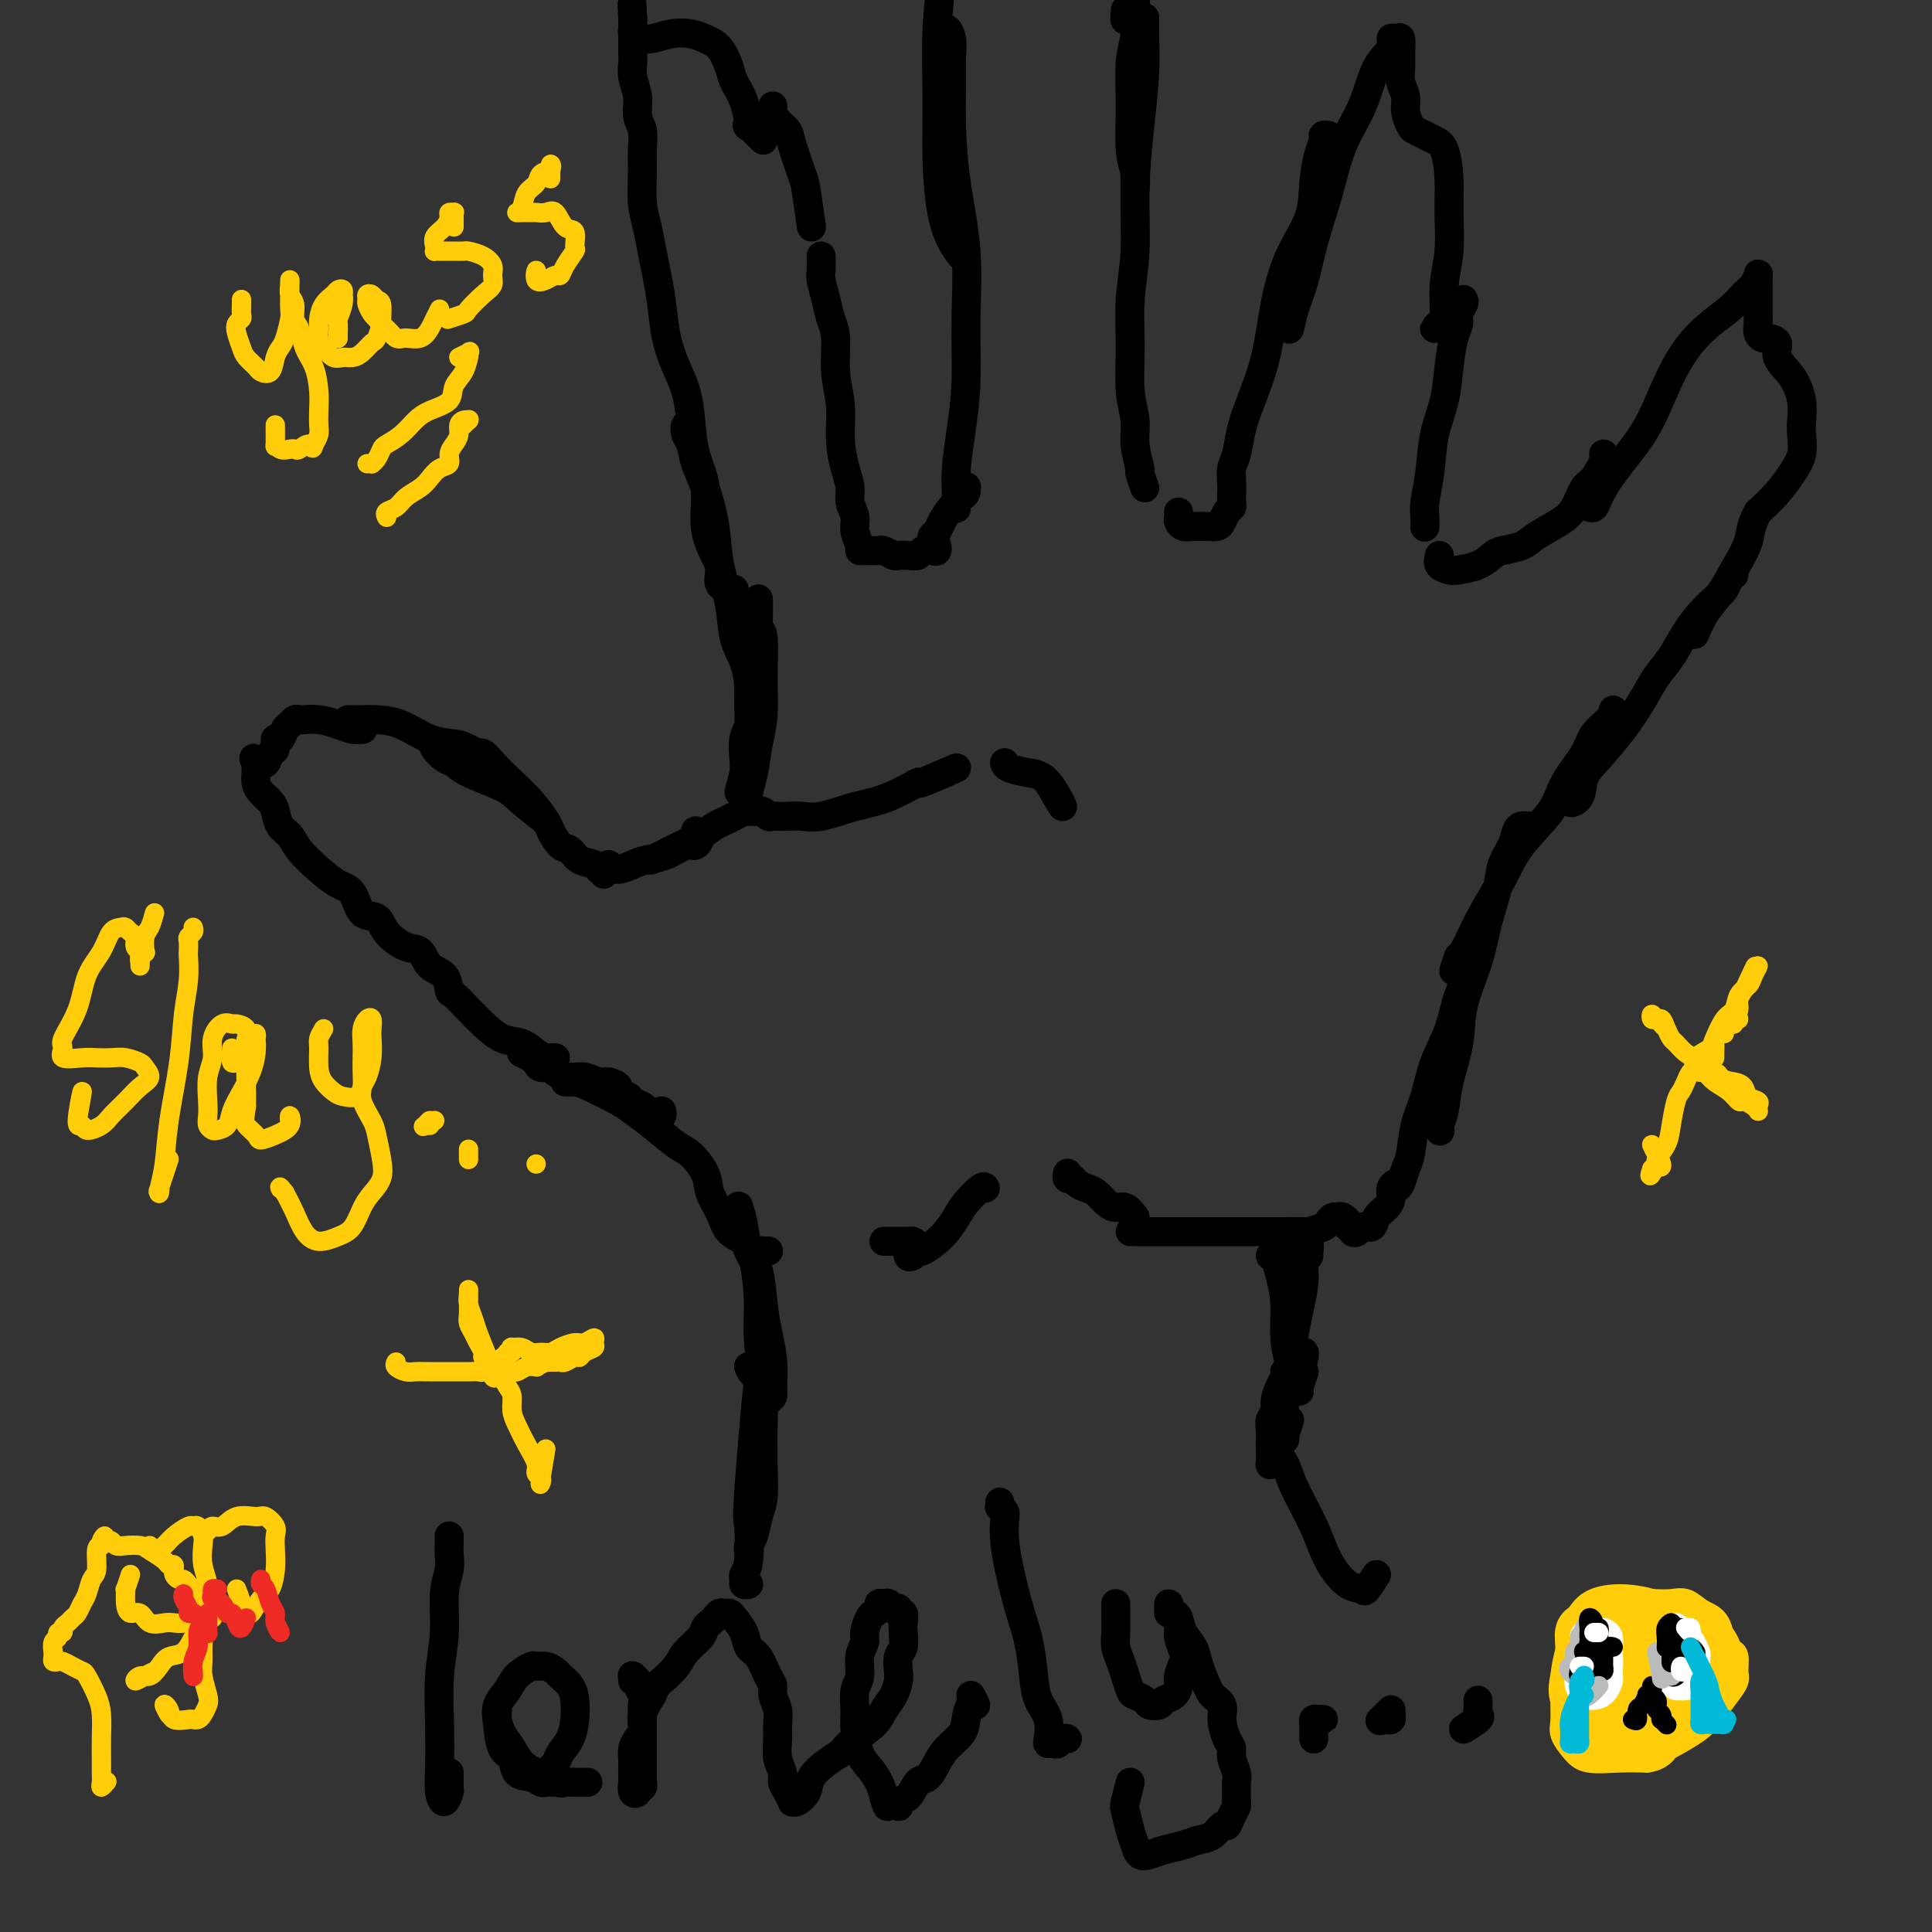 <svg viewBox='0 0 400 400' version='1.1' xmlns='http://www.w3.org/2000/svg' xmlns:xlink='http://www.w3.org/1999/xlink'><rect x="0" y="0" width="400" height="400" fill="#333333" stroke="none"/><g fill='none' stroke='#000000' stroke-width='6' stroke-linecap='round' stroke-linejoin='round'><path d='M155,328c-0.430,0.093 -0.861,0.185 -1,0c-0.139,-0.185 0.013,-0.648 0,-1c-0.013,-0.352 -0.193,-0.594 0,-1c0.193,-0.406 0.758,-0.977 1,-3c0.242,-2.023 0.161,-5.497 0,-7c-0.161,-1.503 -0.402,-1.035 0,-7c0.402,-5.965 1.448,-18.362 2,-23c0.552,-4.638 0.610,-1.518 0,-1c-0.610,0.518 -1.889,-1.566 -2,-2c-0.111,-0.434 0.944,0.783 2,2'/><path d='M155,320c-0.007,-0.135 -0.013,-0.269 0,0c0.013,0.269 0.046,0.942 0,1c-0.046,0.058 -0.170,-0.498 0,-1c0.170,-0.502 0.634,-0.950 1,-2c0.366,-1.050 0.635,-2.702 1,-4c0.365,-1.298 0.826,-2.242 1,-4c0.174,-1.758 0.061,-4.328 0,-7c-0.061,-2.672 -0.072,-5.444 0,-8c0.072,-2.556 0.225,-4.897 0,-8c-0.225,-3.103 -0.828,-6.970 -1,-10c-0.172,-3.030 0.088,-5.225 0,-8c-0.088,-2.775 -0.524,-6.132 -1,-8c-0.476,-1.868 -0.993,-2.248 -1,-2c-0.007,0.248 0.497,1.124 1,2'/><path d='M159,290c0.429,-0.309 0.858,-0.617 1,-1c0.142,-0.383 -0.002,-0.840 0,-2c0.002,-1.160 0.151,-3.022 0,-5c-0.151,-1.978 -0.604,-4.072 -1,-6c-0.396,-1.928 -0.737,-3.691 -1,-6c-0.263,-2.309 -0.449,-5.165 -1,-7c-0.551,-1.835 -1.468,-2.649 -2,-4c-0.532,-1.351 -0.679,-3.238 -1,-5c-0.321,-1.762 -0.817,-3.397 -1,-4c-0.183,-0.603 -0.052,-0.172 0,0c0.052,0.172 0.026,0.086 0,0'/><path d='M159,259c0.099,-0.004 0.197,-0.007 0,0c-0.197,0.007 -0.690,0.026 -1,0c-0.310,-0.026 -0.439,-0.096 -1,0c-0.561,0.096 -1.555,0.357 -2,0c-0.445,-0.357 -0.341,-1.333 -1,-2c-0.659,-0.667 -2.081,-1.026 -3,-2c-0.919,-0.974 -1.336,-2.563 -2,-4c-0.664,-1.437 -1.577,-2.723 -2,-4c-0.423,-1.277 -0.358,-2.545 -1,-4c-0.642,-1.455 -1.992,-3.099 -3,-4c-1.008,-0.901 -1.674,-1.061 -3,-2c-1.326,-0.939 -3.313,-2.658 -5,-4c-1.687,-1.342 -3.074,-2.307 -4,-3c-0.926,-0.693 -1.392,-1.114 -3,-2c-1.608,-0.886 -4.359,-2.238 -6,-3c-1.641,-0.762 -2.173,-0.936 -3,-1c-0.827,-0.064 -1.951,-0.018 -2,0c-0.049,0.018 0.975,0.009 2,0'/><path d='M137,230c0.090,0.429 0.180,0.858 0,1c-0.180,0.142 -0.630,-0.003 -1,0c-0.370,0.003 -0.661,0.156 -1,0c-0.339,-0.156 -0.726,-0.619 -1,-1c-0.274,-0.381 -0.436,-0.679 -1,-1c-0.564,-0.321 -1.530,-0.664 -2,-1c-0.470,-0.336 -0.443,-0.663 -1,-1c-0.557,-0.337 -1.699,-0.683 -2,-1c-0.301,-0.317 0.240,-0.606 0,-1c-0.240,-0.394 -1.262,-0.893 -2,-1c-0.738,-0.107 -1.191,0.178 -2,0c-0.809,-0.178 -1.975,-0.817 -3,-1c-1.025,-0.183 -1.909,0.092 -3,0c-1.091,-0.092 -2.388,-0.551 -3,-1c-0.612,-0.449 -0.540,-0.890 -1,-1c-0.460,-0.110 -1.453,0.110 -2,0c-0.547,-0.110 -0.649,-0.549 -1,-1c-0.351,-0.451 -0.950,-0.915 -1,-1c-0.050,-0.085 0.448,0.208 0,0c-0.448,-0.208 -1.842,-0.917 -2,-1c-0.158,-0.083 0.921,0.458 2,1'/><path d='M115,219c-0.352,-0.015 -0.705,-0.030 -1,0c-0.295,0.030 -0.533,0.104 -1,0c-0.467,-0.104 -1.163,-0.386 -2,-1c-0.837,-0.614 -1.814,-1.559 -3,-2c-1.186,-0.441 -2.580,-0.378 -4,-1c-1.420,-0.622 -2.865,-1.928 -4,-3c-1.135,-1.072 -1.960,-1.910 -3,-3c-1.040,-1.090 -2.294,-2.433 -3,-3c-0.706,-0.567 -0.862,-0.360 -1,-1c-0.138,-0.640 -0.257,-2.127 -1,-3c-0.743,-0.873 -2.109,-1.131 -3,-2c-0.891,-0.869 -1.306,-2.348 -2,-3c-0.694,-0.652 -1.666,-0.475 -3,-1c-1.334,-0.525 -3.031,-1.750 -4,-3c-0.969,-1.250 -1.210,-2.525 -2,-3c-0.790,-0.475 -2.131,-0.150 -3,-1c-0.869,-0.850 -1.268,-2.875 -2,-4c-0.732,-1.125 -1.796,-1.350 -3,-2c-1.204,-0.650 -2.546,-1.725 -4,-3c-1.454,-1.275 -3.018,-2.750 -4,-4c-0.982,-1.250 -1.380,-2.274 -2,-3c-0.620,-0.726 -1.462,-1.153 -2,-2c-0.538,-0.847 -0.771,-2.115 -1,-3c-0.229,-0.885 -0.454,-1.389 -1,-2c-0.546,-0.611 -1.414,-1.329 -2,-2c-0.586,-0.671 -0.889,-1.293 -1,-2c-0.111,-0.707 -0.030,-1.498 0,-2c0.030,-0.502 0.009,-0.715 0,-1c-0.009,-0.285 -0.004,-0.643 0,-1'/><path d='M53,158c-0.821,-2.003 -0.374,-0.510 0,0c0.374,0.510 0.674,0.038 1,0c0.326,-0.038 0.679,0.360 1,0c0.321,-0.360 0.611,-1.476 1,-2c0.389,-0.524 0.878,-0.455 1,-1c0.122,-0.545 -0.122,-1.705 0,-2c0.122,-0.295 0.610,0.275 1,0c0.390,-0.275 0.680,-1.394 1,-2c0.320,-0.606 0.668,-0.699 1,-1c0.332,-0.301 0.648,-0.810 1,-1c0.352,-0.190 0.741,-0.061 1,0c0.259,0.061 0.389,0.055 1,0c0.611,-0.055 1.705,-0.158 3,0c1.295,0.158 2.792,0.578 4,1c1.208,0.422 2.128,0.845 3,1c0.872,0.155 1.698,0.042 2,0c0.302,-0.042 0.081,-0.011 0,0c-0.081,0.011 -0.023,0.003 0,0c0.023,-0.003 0.012,-0.002 0,0'/><path d='M73,149c-0.492,0.001 -0.983,0.001 -1,0c-0.017,-0.001 0.441,-0.004 1,0c0.559,0.004 1.221,0.015 2,0c0.779,-0.015 1.676,-0.055 3,0c1.324,0.055 3.077,0.206 5,1c1.923,0.794 4.018,2.232 6,3c1.982,0.768 3.851,0.866 5,1c1.149,0.134 1.579,0.305 3,1c1.421,0.695 3.835,1.913 4,2c0.165,0.087 -1.917,-0.956 -4,-2'/><path d='M90,154c-0.176,0.216 -0.353,0.432 0,1c0.353,0.568 1.235,1.490 2,2c0.765,0.510 1.415,0.610 2,1c0.585,0.390 1.107,1.071 3,2c1.893,0.929 5.157,2.105 7,3c1.843,0.895 2.265,1.510 4,3c1.735,1.490 4.781,3.854 5,4c0.219,0.146 -2.391,-1.927 -5,-4'/><path d='M98,156c0.714,-0.130 1.428,-0.259 2,0c0.572,0.259 1.003,0.908 2,2c0.997,1.092 2.560,2.629 4,4c1.440,1.371 2.756,2.576 4,4c1.244,1.424 2.415,3.068 3,4c0.585,0.932 0.584,1.152 1,2c0.416,0.848 1.249,2.322 2,3c0.751,0.678 1.420,0.559 2,1c0.580,0.441 1.069,1.443 2,2c0.931,0.557 2.302,0.669 3,1c0.698,0.331 0.723,0.883 1,1c0.277,0.117 0.805,-0.199 1,0c0.195,0.199 0.056,0.914 0,1c-0.056,0.086 -0.028,-0.457 0,-1'/><path d='M126,179c0.572,0.509 1.144,1.018 2,1c0.856,-0.018 1.997,-0.563 3,-1c1.003,-0.437 1.867,-0.764 3,-1c1.133,-0.236 2.534,-0.379 4,-1c1.466,-0.621 2.998,-1.719 4,-2c1.002,-0.281 1.475,0.255 2,0c0.525,-0.255 1.103,-1.299 1,-2c-0.103,-0.701 -0.887,-1.057 -1,-1c-0.113,0.057 0.443,0.529 1,1'/><path d='M134,178c0.291,0.065 0.581,0.130 1,0c0.419,-0.130 0.966,-0.455 2,-1c1.034,-0.545 2.556,-1.312 4,-2c1.444,-0.688 2.810,-1.298 4,-2c1.190,-0.702 2.203,-1.494 3,-2c0.797,-0.506 1.379,-0.724 2,-1c0.621,-0.276 1.280,-0.610 2,-1c0.720,-0.390 1.502,-0.838 2,-1c0.498,-0.162 0.711,-0.040 1,0c0.289,0.040 0.655,-0.003 1,0c0.345,0.003 0.669,0.053 1,0c0.331,-0.053 0.668,-0.210 1,0c0.332,0.210 0.658,0.788 1,1c0.342,0.212 0.700,0.059 1,0c0.300,-0.059 0.543,-0.022 1,0c0.457,0.022 1.130,0.030 2,0c0.870,-0.030 1.938,-0.097 3,0c1.062,0.097 2.119,0.359 4,0c1.881,-0.359 4.588,-1.339 7,-2c2.412,-0.661 4.530,-1.003 7,-2c2.470,-0.997 5.291,-2.649 6,-3c0.709,-0.351 -0.694,0.598 1,0c1.694,-0.598 6.484,-2.742 7,-3c0.516,-0.258 -3.242,1.371 -7,3'/><path d='M155,167c0.024,-0.278 0.049,-0.557 0,-1c-0.049,-0.443 -0.171,-1.052 0,-2c0.171,-0.948 0.635,-2.237 1,-4c0.365,-1.763 0.630,-4.001 1,-6c0.370,-1.999 0.845,-3.759 1,-6c0.155,-2.241 -0.011,-4.962 0,-8c0.011,-3.038 0.199,-6.392 0,-8c-0.199,-1.608 -0.784,-1.472 -1,-3c-0.216,-1.528 -0.062,-4.722 0,-5c0.062,-0.278 0.031,2.361 0,5'/><path d='M153,164c0.414,-1.455 0.829,-2.910 1,-4c0.171,-1.090 0.099,-1.816 0,-3c-0.099,-1.184 -0.225,-2.826 0,-4c0.225,-1.174 0.799,-1.879 1,-3c0.201,-1.121 0.027,-2.656 0,-4c-0.027,-1.344 0.091,-2.496 0,-4c-0.091,-1.504 -0.391,-3.361 -1,-5c-0.609,-1.639 -1.528,-3.060 -2,-5c-0.472,-1.940 -0.497,-4.398 -1,-7c-0.503,-2.602 -1.482,-5.348 -2,-8c-0.518,-2.652 -0.573,-5.210 -1,-8c-0.427,-2.790 -1.226,-5.813 -2,-8c-0.774,-2.187 -1.523,-3.539 -2,-5c-0.477,-1.461 -0.680,-3.032 -1,-4c-0.320,-0.968 -0.756,-1.332 -1,-2c-0.244,-0.668 -0.297,-1.642 0,-2c0.297,-0.358 0.942,-0.102 1,0c0.058,0.102 -0.471,0.051 -1,0'/><path d='M152,122c-0.484,-0.010 -0.969,-0.020 -1,0c-0.031,0.020 0.390,0.070 0,0c-0.390,-0.070 -1.591,-0.260 -2,-1c-0.409,-0.740 -0.025,-2.029 0,-3c0.025,-0.971 -0.308,-1.623 -1,-3c-0.692,-1.377 -1.743,-3.480 -2,-6c-0.257,-2.520 0.279,-5.456 0,-8c-0.279,-2.544 -1.374,-4.695 -2,-7c-0.626,-2.305 -0.784,-4.765 -1,-7c-0.216,-2.235 -0.492,-4.246 -1,-6c-0.508,-1.754 -1.249,-3.252 -2,-5c-0.751,-1.748 -1.510,-3.748 -2,-6c-0.490,-2.252 -0.709,-4.757 -1,-7c-0.291,-2.243 -0.652,-4.223 -1,-6c-0.348,-1.777 -0.682,-3.349 -1,-5c-0.318,-1.651 -0.620,-3.380 -1,-5c-0.380,-1.620 -0.838,-3.132 -1,-5c-0.162,-1.868 -0.028,-4.092 0,-6c0.028,-1.908 -0.049,-3.501 0,-5c0.049,-1.499 0.223,-2.905 0,-4c-0.223,-1.095 -0.844,-1.879 -1,-3c-0.156,-1.121 0.154,-2.581 0,-4c-0.154,-1.419 -0.773,-2.799 -1,-4c-0.227,-1.201 -0.061,-2.223 0,-3c0.061,-0.777 0.016,-1.307 0,-2c-0.016,-0.693 -0.004,-1.548 0,-2c0.004,-0.452 0.001,-0.503 0,-1c-0.001,-0.497 -0.000,-1.442 0,-2c0.000,-0.558 0.000,-0.731 0,-1c-0.000,-0.269 -0.000,-0.635 0,-1'/><path d='M131,4c-0.308,-5.926 -0.080,-1.742 0,0c0.080,1.742 0.010,1.041 0,1c-0.010,-0.041 0.040,0.578 0,1c-0.040,0.422 -0.171,0.645 0,1c0.171,0.355 0.643,0.840 1,1c0.357,0.160 0.598,-0.007 1,0c0.402,0.007 0.965,0.188 2,0c1.035,-0.188 2.543,-0.745 4,-1c1.457,-0.255 2.862,-0.207 4,0c1.138,0.207 2.010,0.573 3,1c0.990,0.427 2.098,0.915 3,2c0.902,1.085 1.597,2.767 2,4c0.403,1.233 0.514,2.018 1,3c0.486,0.982 1.349,2.161 2,4c0.651,1.839 1.092,4.338 1,5c-0.092,0.662 -0.717,-0.514 0,0c0.717,0.514 2.776,2.718 3,3c0.224,0.282 -1.388,-1.359 -3,-3'/><path d='M160,22c0.015,-0.066 0.030,-0.131 0,0c-0.030,0.131 -0.106,0.459 0,1c0.106,0.541 0.395,1.297 1,2c0.605,0.703 1.525,1.354 2,2c0.475,0.646 0.503,1.286 1,3c0.497,1.714 1.463,4.501 2,6c0.537,1.499 0.645,1.711 1,4c0.355,2.289 0.959,6.654 1,7c0.041,0.346 -0.479,-3.327 -1,-7'/><path d='M170,53c0.025,1.136 0.049,2.272 0,3c-0.049,0.728 -0.172,1.049 0,2c0.172,0.951 0.638,2.531 1,4c0.362,1.469 0.618,2.828 1,4c0.382,1.172 0.890,2.158 1,4c0.110,1.842 -0.177,4.541 0,7c0.177,2.459 0.817,4.678 1,7c0.183,2.322 -0.090,4.747 0,7c0.090,2.253 0.545,4.335 1,6c0.455,1.665 0.911,2.911 1,4c0.089,1.089 -0.187,2.019 0,3c0.187,0.981 0.838,2.014 1,3c0.162,0.986 -0.164,1.924 0,3c0.164,1.076 0.817,2.288 1,3c0.183,0.712 -0.105,0.923 0,1c0.105,0.077 0.605,0.020 1,0c0.395,-0.020 0.687,-0.001 1,0c0.313,0.001 0.646,-0.014 1,0c0.354,0.014 0.727,0.056 1,0c0.273,-0.056 0.444,-0.210 1,0c0.556,0.210 1.496,0.785 2,1c0.504,0.215 0.572,0.071 1,0c0.428,-0.071 1.215,-0.071 2,0c0.785,0.071 1.569,0.211 2,0c0.431,-0.211 0.508,-0.772 1,-1c0.492,-0.228 1.400,-0.123 2,0c0.600,0.123 0.892,0.264 1,0c0.108,-0.264 0.031,-0.933 0,-1c-0.031,-0.067 -0.015,0.466 0,1'/><path d='M193,113c0.026,-0.329 0.051,-0.658 0,-1c-0.051,-0.342 -0.179,-0.697 0,-1c0.179,-0.303 0.665,-0.553 1,-1c0.335,-0.447 0.520,-1.090 1,-2c0.480,-0.910 1.254,-2.087 2,-3c0.746,-0.913 1.463,-1.561 2,-2c0.537,-0.439 0.892,-0.670 1,-1c0.108,-0.330 -0.033,-0.758 0,-1c0.033,-0.242 0.240,-0.296 0,0c-0.240,0.296 -0.926,0.942 -1,1c-0.074,0.058 0.463,-0.471 1,-1'/><path d='M198,105c-0.006,0.237 -0.012,0.474 0,0c0.012,-0.474 0.041,-1.660 0,-3c-0.041,-1.340 -0.153,-2.834 0,-5c0.153,-2.166 0.570,-5.004 1,-8c0.430,-2.996 0.872,-6.149 1,-10c0.128,-3.851 -0.057,-8.399 0,-13c0.057,-4.601 0.355,-9.255 0,-14c-0.355,-4.745 -1.362,-9.582 -2,-14c-0.638,-4.418 -0.907,-8.418 -1,-12c-0.093,-3.582 -0.011,-6.745 0,-9c0.011,-2.255 -0.050,-3.603 0,-5c0.050,-1.397 0.210,-2.842 0,-4c-0.210,-1.158 -0.791,-2.030 -1,-2c-0.209,0.030 -0.047,0.961 0,2c0.047,1.039 -0.021,2.184 0,5c0.021,2.816 0.129,7.301 0,9c-0.129,1.699 -0.496,0.611 0,4c0.496,3.389 1.856,11.254 2,12c0.144,0.746 -0.928,-5.627 -2,-12'/><path d='M199,53c-0.650,-0.841 -1.300,-1.682 -2,-3c-0.700,-1.318 -1.451,-3.113 -2,-6c-0.549,-2.887 -0.895,-6.866 -1,-11c-0.105,-4.134 0.031,-8.422 0,-13c-0.031,-4.578 -0.230,-9.446 0,-14c0.230,-4.554 0.888,-8.794 1,-12c0.112,-3.206 -0.324,-5.378 0,-8c0.324,-2.622 1.406,-5.692 2,-7c0.594,-1.308 0.698,-0.852 1,-1c0.302,-0.148 0.800,-0.899 1,-1c0.200,-0.101 0.100,0.450 0,1'/><path d='M233,2c-0.122,1.262 -0.243,2.524 0,2c0.243,-0.524 0.851,-2.833 1,-4c0.149,-1.167 -0.160,-1.190 0,-1c0.160,0.190 0.789,0.595 1,1c0.211,0.405 0.003,0.810 0,2c-0.003,1.190 0.199,3.164 0,5c-0.199,1.836 -0.799,3.535 -1,6c-0.201,2.465 -0.001,5.696 0,9c0.001,3.304 -0.196,6.679 0,9c0.196,2.321 0.783,3.586 1,5c0.217,1.414 0.062,2.975 0,3c-0.062,0.025 -0.031,-1.488 0,-3'/><path d='M237,4c0.006,-0.308 0.012,-0.616 0,0c-0.012,0.616 -0.041,2.156 0,4c0.041,1.844 0.151,3.991 0,7c-0.151,3.009 -0.562,6.881 -1,11c-0.438,4.119 -0.903,8.484 -1,13c-0.097,4.516 0.174,9.183 0,13c-0.174,3.817 -0.794,6.784 -1,10c-0.206,3.216 0.001,6.681 0,10c-0.001,3.319 -0.212,6.494 0,9c0.212,2.506 0.846,4.345 1,6c0.154,1.655 -0.171,3.126 0,5c0.171,1.874 0.840,4.152 1,5c0.160,0.848 -0.188,0.267 0,1c0.188,0.733 0.911,2.781 1,3c0.089,0.219 -0.455,-1.390 -1,-3'/><path d='M244,106c0.020,0.340 0.039,0.679 0,1c-0.039,0.321 -0.137,0.622 0,1c0.137,0.378 0.509,0.831 1,1c0.491,0.169 1.101,0.053 2,0c0.899,-0.053 2.087,-0.042 3,0c0.913,0.042 1.551,0.114 2,0c0.449,-0.114 0.709,-0.415 1,-1c0.291,-0.585 0.614,-1.454 1,-2c0.386,-0.546 0.835,-0.768 1,-1c0.165,-0.232 0.047,-0.472 0,-1c-0.047,-0.528 -0.024,-1.343 0,-2c0.024,-0.657 0.050,-1.155 0,-2c-0.050,-0.845 -0.175,-2.038 0,-3c0.175,-0.962 0.651,-1.695 1,-3c0.349,-1.305 0.570,-3.182 1,-5c0.430,-1.818 1.068,-3.576 2,-6c0.932,-2.424 2.158,-5.514 3,-9c0.842,-3.486 1.300,-7.367 2,-11c0.700,-3.633 1.642,-7.019 3,-10c1.358,-2.981 3.133,-5.559 4,-8c0.867,-2.441 0.825,-4.745 1,-7c0.175,-2.255 0.566,-4.461 1,-6c0.434,-1.539 0.910,-2.413 1,-3c0.090,-0.587 -0.207,-0.889 0,-1c0.207,-0.111 0.916,-0.032 1,0c0.084,0.032 -0.458,0.016 -1,0'/><path d='M267,67c-0.064,0.742 -0.127,1.483 0,1c0.127,-0.483 0.445,-2.192 1,-4c0.555,-1.808 1.349,-3.715 2,-6c0.651,-2.285 1.160,-4.947 2,-8c0.840,-3.053 2.012,-6.498 3,-10c0.988,-3.502 1.791,-7.062 3,-10c1.209,-2.938 2.824,-5.256 4,-8c1.176,-2.744 1.912,-5.915 3,-8c1.088,-2.085 2.526,-3.086 3,-4c0.474,-0.914 -0.016,-1.742 0,-2c0.016,-0.258 0.539,0.055 1,0c0.461,-0.055 0.860,-0.479 1,0c0.140,0.479 0.023,1.860 0,3c-0.023,1.140 0.050,2.039 0,3c-0.050,0.961 -0.221,1.984 0,3c0.221,1.016 0.836,2.027 1,3c0.164,0.973 -0.122,1.910 0,3c0.122,1.090 0.652,2.333 1,3c0.348,0.667 0.514,0.756 1,1c0.486,0.244 1.293,0.642 2,1c0.707,0.358 1.315,0.677 2,1c0.685,0.323 1.448,0.650 2,2c0.552,1.350 0.895,3.724 1,6c0.105,2.276 -0.027,4.455 0,7c0.027,2.545 0.213,5.457 0,8c-0.213,2.543 -0.825,4.717 -1,7c-0.175,2.283 0.087,4.674 0,6c-0.087,1.326 -0.523,1.588 -1,2c-0.477,0.412 -0.993,0.975 -1,1c-0.007,0.025 0.497,-0.487 1,-1'/><path d='M303,62c0.120,0.242 0.239,0.485 0,1c-0.239,0.515 -0.837,1.304 -1,2c-0.163,0.696 0.107,1.299 0,2c-0.107,0.701 -0.592,1.501 -1,3c-0.408,1.499 -0.740,3.696 -1,6c-0.260,2.304 -0.448,4.714 -1,7c-0.552,2.286 -1.468,4.448 -2,7c-0.532,2.552 -0.678,5.493 -1,8c-0.322,2.507 -0.818,4.581 -1,6c-0.182,1.419 -0.049,2.185 0,3c0.049,0.815 0.013,1.681 0,2c-0.013,0.319 -0.004,0.091 0,0c0.004,-0.091 0.002,-0.046 0,0'/><path d='M298,115c-0.192,0.736 -0.385,1.473 0,2c0.385,0.527 1.347,0.846 2,1c0.653,0.154 0.997,0.144 2,0c1.003,-0.144 2.664,-0.422 4,-1c1.336,-0.578 2.346,-1.457 3,-2c0.654,-0.543 0.952,-0.752 2,-1c1.048,-0.248 2.847,-0.536 4,-1c1.153,-0.464 1.660,-1.106 3,-2c1.340,-0.894 3.514,-2.041 5,-3c1.486,-0.959 2.284,-1.729 3,-3c0.716,-1.271 1.350,-3.043 2,-4c0.650,-0.957 1.315,-1.099 2,-2c0.685,-0.901 1.390,-2.561 2,-3c0.610,-0.439 1.126,0.343 1,0c-0.126,-0.343 -0.893,-1.812 -1,-2c-0.107,-0.188 0.447,0.906 1,2'/><path d='M329,105c0.359,0.126 0.717,0.253 1,0c0.283,-0.253 0.490,-0.884 1,-2c0.510,-1.116 1.324,-2.717 3,-5c1.676,-2.283 4.213,-5.247 6,-8c1.787,-2.753 2.824,-5.294 4,-8c1.176,-2.706 2.490,-5.578 4,-8c1.510,-2.422 3.218,-4.393 5,-6c1.782,-1.607 3.640,-2.849 5,-4c1.360,-1.151 2.221,-2.211 3,-3c0.779,-0.789 1.477,-1.305 2,-2c0.523,-0.695 0.872,-1.568 1,-2c0.128,-0.432 0.034,-0.425 0,0c-0.034,0.425 -0.009,1.266 0,2c0.009,0.734 0.003,1.362 0,2c-0.003,0.638 -0.002,1.288 0,2c0.002,0.712 0.004,1.487 0,2c-0.004,0.513 -0.014,0.764 0,1c0.014,0.236 0.050,0.457 0,1c-0.050,0.543 -0.188,1.408 0,2c0.188,0.592 0.701,0.912 1,1c0.299,0.088 0.385,-0.056 1,0c0.615,0.056 1.758,0.311 2,1c0.242,0.689 -0.419,1.811 0,3c0.419,1.189 1.918,2.446 3,4c1.082,1.554 1.749,3.405 2,5c0.251,1.595 0.087,2.933 0,4c-0.087,1.067 -0.098,1.863 0,3c0.098,1.137 0.305,2.614 0,4c-0.305,1.386 -1.120,2.681 -2,4c-0.880,1.319 -1.823,2.663 -3,4c-1.177,1.337 -2.589,2.669 -4,4'/><path d='M364,106c-1.701,2.920 -1.454,4.219 -2,6c-0.546,1.781 -1.883,4.043 -3,6c-1.117,1.957 -2.012,3.610 -3,5c-0.988,1.390 -2.069,2.516 -3,4c-0.931,1.484 -1.714,3.326 -2,4c-0.286,0.674 -0.077,0.182 0,0c0.077,-0.182 0.022,-0.052 0,0c-0.022,0.052 -0.011,0.026 0,0'/><path d='M359,119c-0.351,0.239 -0.702,0.477 -1,1c-0.298,0.523 -0.544,1.329 -1,2c-0.456,0.671 -1.122,1.207 -2,2c-0.878,0.793 -1.967,1.845 -3,3c-1.033,1.155 -2.011,2.414 -3,4c-0.989,1.586 -1.990,3.498 -3,5c-1.010,1.502 -2.029,2.592 -3,4c-0.971,1.408 -1.894,3.133 -3,5c-1.106,1.867 -2.396,3.876 -4,6c-1.604,2.124 -3.522,4.364 -5,6c-1.478,1.636 -2.518,2.668 -3,4c-0.482,1.332 -0.408,2.965 -1,4c-0.592,1.035 -1.852,1.471 -2,1c-0.148,-0.471 0.815,-1.849 1,-2c0.185,-0.151 -0.407,0.924 -1,2'/><path d='M334,147c-0.115,0.588 -0.229,1.176 -1,2c-0.771,0.824 -2.198,1.884 -3,3c-0.802,1.116 -0.979,2.288 -2,4c-1.021,1.712 -2.885,3.965 -4,6c-1.115,2.035 -1.482,3.853 -3,6c-1.518,2.147 -4.189,4.622 -6,7c-1.811,2.378 -2.763,4.659 -4,7c-1.237,2.341 -2.758,4.744 -4,7c-1.242,2.256 -2.206,4.367 -3,6c-0.794,1.633 -1.419,2.788 -2,4c-0.581,1.212 -1.118,2.480 -1,2c0.118,-0.480 0.891,-2.709 1,-3c0.109,-0.291 -0.445,1.354 -1,3'/><path d='M317,171c0.090,-0.003 0.180,-0.007 0,0c-0.180,0.007 -0.630,0.024 -1,0c-0.370,-0.024 -0.662,-0.088 -1,0c-0.338,0.088 -0.724,0.327 -1,1c-0.276,0.673 -0.443,1.779 -1,3c-0.557,1.221 -1.505,2.558 -2,4c-0.495,1.442 -0.537,2.991 -1,5c-0.463,2.009 -1.346,4.479 -2,7c-0.654,2.521 -1.078,5.094 -2,8c-0.922,2.906 -2.342,6.144 -3,9c-0.658,2.856 -0.555,5.329 -1,8c-0.445,2.671 -1.439,5.541 -2,8c-0.561,2.459 -0.691,4.507 -1,6c-0.309,1.493 -0.798,2.430 -1,3c-0.202,0.570 -0.116,0.771 0,1c0.116,0.229 0.262,0.485 0,-1c-0.262,-1.485 -0.932,-4.710 -1,-5c-0.068,-0.290 0.466,2.355 1,5'/><path d='M306,197c0.096,-0.405 0.193,-0.809 0,-1c-0.193,-0.191 -0.674,-0.168 -1,1c-0.326,1.168 -0.496,3.480 -1,5c-0.504,1.520 -1.343,2.249 -2,4c-0.657,1.751 -1.132,4.524 -2,7c-0.868,2.476 -2.131,4.654 -3,7c-0.869,2.346 -1.346,4.859 -2,7c-0.654,2.141 -1.486,3.909 -2,6c-0.514,2.091 -0.711,4.503 -1,6c-0.289,1.497 -0.670,2.078 -1,3c-0.330,0.922 -0.610,2.186 -1,3c-0.390,0.814 -0.891,1.177 -1,1c-0.109,-0.177 0.174,-0.893 0,-1c-0.174,-0.107 -0.805,0.396 -1,1c-0.195,0.604 0.046,1.310 0,2c-0.046,0.690 -0.379,1.365 -1,2c-0.621,0.635 -1.529,1.229 -2,2c-0.471,0.771 -0.503,1.719 -1,2c-0.497,0.281 -1.458,-0.106 -2,0c-0.542,0.106 -0.666,0.705 -1,1c-0.334,0.295 -0.877,0.286 -1,0c-0.123,-0.286 0.173,-0.850 0,-1c-0.173,-0.150 -0.816,0.113 -1,0c-0.184,-0.113 0.090,-0.604 0,-1c-0.090,-0.396 -0.545,-0.698 -1,-1'/><path d='M278,252c-0.800,-0.296 -0.800,-0.037 -1,0c-0.200,0.037 -0.601,-0.148 -1,0c-0.399,0.148 -0.796,0.628 -1,1c-0.204,0.372 -0.217,0.636 -1,1c-0.783,0.364 -2.338,0.830 -3,1c-0.662,0.170 -0.433,0.046 -1,0c-0.567,-0.046 -1.930,-0.012 -4,0c-2.070,0.012 -4.847,0.003 -7,0c-2.153,-0.003 -3.682,-0.001 -6,0c-2.318,0.001 -5.425,0.000 -8,0c-2.575,-0.000 -4.618,-0.000 -6,0c-1.382,0.000 -2.103,0.000 -3,0c-0.897,-0.000 -1.971,-0.000 -2,0c-0.029,0.000 0.985,0.000 2,0'/><path d='M235,252c-0.667,-0.861 -1.333,-1.722 -2,-2c-0.667,-0.278 -1.334,0.028 -2,0c-0.666,-0.028 -1.330,-0.390 -2,-1c-0.670,-0.610 -1.346,-1.469 -2,-2c-0.654,-0.531 -1.285,-0.735 -2,-1c-0.715,-0.265 -1.512,-0.593 -2,-1c-0.488,-0.407 -0.667,-0.894 -1,-1c-0.333,-0.106 -0.821,0.167 -1,0c-0.179,-0.167 -0.048,-0.776 0,-1c0.048,-0.224 0.014,-0.064 0,0c-0.014,0.064 -0.007,0.032 0,0'/><path d='M263,260c0.444,-0.451 0.889,-0.901 1,-1c0.111,-0.099 -0.111,0.155 0,1c0.111,0.845 0.555,2.282 1,4c0.445,1.718 0.893,3.717 1,6c0.107,2.283 -0.125,4.850 0,7c0.125,2.150 0.608,3.882 1,5c0.392,1.118 0.693,1.623 1,2c0.307,0.377 0.618,0.627 1,0c0.382,-0.627 0.834,-2.130 1,-3c0.166,-0.870 0.048,-1.106 0,-1c-0.048,0.106 -0.024,0.553 0,1'/><path d='M270,258c0.122,-0.451 0.244,-0.902 0,-1c-0.244,-0.098 -0.854,0.158 -1,0c-0.146,-0.158 0.171,-0.730 0,-1c-0.171,-0.270 -0.830,-0.237 -1,0c-0.170,0.237 0.151,0.678 0,1c-0.151,0.322 -0.772,0.525 -1,1c-0.228,0.475 -0.061,1.221 0,2c0.061,0.779 0.016,1.592 0,3c-0.016,1.408 -0.004,3.412 0,5c0.004,1.588 0.001,2.762 0,4c-0.001,1.238 -0.001,2.541 0,4c0.001,1.459 0.003,3.073 0,4c-0.003,0.927 -0.011,1.166 0,2c0.011,0.834 0.040,2.262 0,3c-0.040,0.738 -0.150,0.787 0,1c0.150,0.213 0.560,0.590 1,1c0.440,0.410 0.912,0.852 1,1c0.088,0.148 -0.207,0.001 0,-1c0.207,-1.001 0.916,-2.858 1,-3c0.084,-0.142 -0.458,1.429 -1,3'/><path d='M271,260c-0.000,-0.330 -0.000,-0.661 0,-1c0.000,-0.339 0.001,-0.687 0,-1c-0.001,-0.313 -0.004,-0.590 0,-1c0.004,-0.410 0.016,-0.951 0,-1c-0.016,-0.049 -0.060,0.394 0,1c0.060,0.606 0.223,1.374 0,2c-0.223,0.626 -0.833,1.110 -1,2c-0.167,0.890 0.109,2.185 0,4c-0.109,1.815 -0.604,4.150 -1,6c-0.396,1.850 -0.695,3.215 -1,5c-0.305,1.785 -0.617,3.988 -1,6c-0.383,2.012 -0.836,3.831 -1,6c-0.164,2.169 -0.040,4.687 0,6c0.040,1.313 -0.006,1.421 0,2c0.006,0.579 0.063,1.629 0,2c-0.063,0.371 -0.248,0.061 0,-1c0.248,-1.061 0.928,-2.875 1,-3c0.072,-0.125 -0.464,1.437 -1,3'/><path d='M266,284c0.081,0.274 0.161,0.549 0,1c-0.161,0.451 -0.565,1.079 -1,2c-0.435,0.921 -0.901,2.134 -1,3c-0.099,0.866 0.170,1.385 0,2c-0.170,0.615 -0.777,1.325 -1,2c-0.223,0.675 -0.060,1.316 0,2c0.060,0.684 0.019,1.413 0,2c-0.019,0.587 -0.015,1.033 0,2c0.015,0.967 0.043,2.456 0,3c-0.043,0.544 -0.155,0.143 0,0c0.155,-0.143 0.578,-0.029 1,0c0.422,0.029 0.845,-0.027 1,0c0.155,0.027 0.044,0.137 0,0c-0.044,-0.137 -0.022,-0.522 0,-1c0.022,-0.478 0.043,-1.050 0,-1c-0.043,0.050 -0.151,0.721 0,1c0.151,0.279 0.560,0.166 1,1c0.440,0.834 0.910,2.615 2,5c1.090,2.385 2.801,5.375 4,8c1.199,2.625 1.885,4.886 3,7c1.115,2.114 2.658,4.080 4,5c1.342,0.920 2.483,0.793 3,1c0.517,0.207 0.408,0.748 1,0c0.592,-0.748 1.883,-2.785 2,-3c0.117,-0.215 -0.942,1.393 -2,3'/><path d='M208,158c-0.017,-0.086 -0.033,-0.173 0,0c0.033,0.173 0.117,0.604 1,1c0.883,0.396 2.567,0.756 4,1c1.433,0.244 2.617,0.374 4,2c1.383,1.626 2.967,4.750 3,5c0.033,0.250 -1.483,-2.375 -3,-5'/><path d='M204,246c-0.127,-0.275 -0.255,-0.549 -1,0c-0.745,0.549 -2.108,1.922 -3,3c-0.892,1.078 -1.313,1.862 -2,3c-0.687,1.138 -1.639,2.632 -3,4c-1.361,1.368 -3.133,2.611 -4,3c-0.867,0.389 -0.831,-0.077 -1,0c-0.169,0.077 -0.542,0.697 -1,1c-0.458,0.303 -1.001,0.288 -1,0c0.001,-0.288 0.548,-0.848 1,-1c0.452,-0.152 0.811,0.103 1,0c0.189,-0.103 0.209,-0.563 0,-1c-0.209,-0.437 -0.647,-0.849 -1,-1c-0.353,-0.151 -0.620,-0.040 -1,0c-0.380,0.040 -0.871,0.011 -2,0c-1.129,-0.011 -2.894,-0.003 -3,0c-0.106,0.003 1.447,0.002 3,0'/><path d='M93,318c0.009,0.683 0.017,1.365 0,2c-0.017,0.635 -0.061,1.222 0,2c0.061,0.778 0.227,1.747 0,3c-0.227,1.253 -0.845,2.788 -1,5c-0.155,2.212 0.154,5.099 0,8c-0.154,2.901 -0.771,5.816 -1,9c-0.229,3.184 -0.072,6.635 0,10c0.072,3.365 0.058,6.642 0,9c-0.058,2.358 -0.159,3.795 0,5c0.159,1.205 0.579,2.176 1,2c0.421,-0.176 0.845,-1.501 1,-2c0.155,-0.499 0.042,-0.173 0,-1c-0.042,-0.827 -0.012,-2.808 0,-3c0.012,-0.192 0.006,1.404 0,3'/><path d='M103,353c0.017,0.268 0.034,0.536 0,1c-0.034,0.464 -0.118,1.122 0,2c0.118,0.878 0.440,1.974 1,3c0.560,1.026 1.358,1.982 2,3c0.642,1.018 1.127,2.100 2,3c0.873,0.900 2.135,1.620 3,2c0.865,0.380 1.331,0.419 2,0c0.669,-0.419 1.539,-1.298 2,-2c0.461,-0.702 0.514,-1.227 1,-2c0.486,-0.773 1.405,-1.793 2,-3c0.595,-1.207 0.865,-2.599 1,-4c0.135,-1.401 0.136,-2.810 0,-4c-0.136,-1.190 -0.408,-2.161 -1,-3c-0.592,-0.839 -1.505,-1.547 -2,-2c-0.495,-0.453 -0.573,-0.652 -1,-1c-0.427,-0.348 -1.202,-0.844 -2,-1c-0.798,-0.156 -1.619,0.030 -2,0c-0.381,-0.030 -0.323,-0.274 -1,0c-0.677,0.274 -2.088,1.068 -3,2c-0.912,0.932 -1.323,2.002 -2,3c-0.677,0.998 -1.620,1.924 -2,3c-0.380,1.076 -0.198,2.301 0,4c0.198,1.699 0.410,3.870 1,5c0.590,1.130 1.558,1.217 2,2c0.442,0.783 0.359,2.262 1,3c0.641,0.738 2.007,0.734 3,1c0.993,0.266 1.614,0.802 2,1c0.386,0.198 0.539,0.056 1,0c0.461,-0.056 1.231,-0.028 2,0'/><path d='M115,369c1.597,0.309 1.588,0.083 2,0c0.412,-0.083 1.244,-0.022 2,0c0.756,0.022 1.435,0.006 2,0c0.565,-0.006 1.018,-0.002 1,0c-0.018,0.002 -0.505,0.000 -1,0c-0.495,-0.000 -0.999,-0.000 -1,0c-0.001,0.000 0.499,0.000 1,0'/><path d='M131,348c-0.009,-0.430 -0.017,-0.859 0,-1c0.017,-0.141 0.061,0.007 0,0c-0.061,-0.007 -0.227,-0.168 0,0c0.227,0.168 0.845,0.666 1,1c0.155,0.334 -0.155,0.505 0,1c0.155,0.495 0.774,1.316 1,2c0.226,0.684 0.061,1.233 0,2c-0.061,0.767 -0.016,1.752 0,3c0.016,1.248 0.004,2.759 0,4c-0.004,1.241 -0.001,2.212 0,3c0.001,0.788 0.001,1.392 0,2c-0.001,0.608 -0.004,1.220 0,2c0.004,0.780 0.016,1.729 0,2c-0.016,0.271 -0.061,-0.136 0,0c0.061,0.136 0.226,0.814 0,1c-0.226,0.186 -0.845,-0.119 -1,0c-0.155,0.119 0.155,0.662 0,1c-0.155,0.338 -0.773,0.470 -1,0c-0.227,-0.470 -0.061,-1.543 0,-2c0.061,-0.457 0.019,-0.296 0,-1c-0.019,-0.704 -0.015,-2.271 0,-3c0.015,-0.729 0.041,-0.620 0,-1c-0.041,-0.380 -0.149,-1.248 0,-2c0.149,-0.752 0.555,-1.387 1,-2c0.445,-0.613 0.927,-1.203 1,-2c0.073,-0.797 -0.265,-1.799 0,-3c0.265,-1.201 1.132,-2.600 2,-4'/><path d='M135,351c0.910,-2.237 1.185,-2.329 2,-3c0.815,-0.671 2.169,-1.920 3,-3c0.831,-1.080 1.140,-1.991 2,-3c0.860,-1.009 2.272,-2.117 3,-3c0.728,-0.883 0.772,-1.543 1,-2c0.228,-0.457 0.639,-0.711 1,-1c0.361,-0.289 0.673,-0.612 1,-1c0.327,-0.388 0.669,-0.842 1,-1c0.331,-0.158 0.651,-0.022 1,0c0.349,0.022 0.726,-0.071 1,0c0.274,0.071 0.444,0.306 1,1c0.556,0.694 1.498,1.849 2,3c0.502,1.151 0.564,2.300 1,3c0.436,0.700 1.245,0.953 2,2c0.755,1.047 1.456,2.888 2,4c0.544,1.112 0.931,1.493 1,2c0.069,0.507 -0.179,1.139 0,2c0.179,0.861 0.784,1.949 1,3c0.216,1.051 0.043,2.063 0,3c-0.043,0.937 0.044,1.798 0,3c-0.044,1.202 -0.218,2.747 0,4c0.218,1.253 0.828,2.216 1,3c0.172,0.784 -0.096,1.388 0,2c0.096,0.612 0.555,1.230 1,2c0.445,0.770 0.877,1.690 1,2c0.123,0.310 -0.063,0.011 0,0c0.063,-0.011 0.376,0.268 1,0c0.624,-0.268 1.559,-1.082 2,-2c0.441,-0.918 0.388,-1.939 1,-3c0.612,-1.061 1.889,-2.160 3,-3c1.111,-0.840 2.055,-1.420 3,-2'/><path d='M174,363c1.854,-2.083 1.989,-2.291 3,-3c1.011,-0.709 2.898,-1.918 4,-3c1.102,-1.082 1.419,-2.037 2,-3c0.581,-0.963 1.427,-1.933 2,-3c0.573,-1.067 0.871,-2.229 1,-3c0.129,-0.771 0.087,-1.151 0,-2c-0.087,-0.849 -0.218,-2.169 0,-3c0.218,-0.831 0.787,-1.174 1,-2c0.213,-0.826 0.072,-2.134 0,-3c-0.072,-0.866 -0.075,-1.289 0,-2c0.075,-0.711 0.227,-1.711 0,-2c-0.227,-0.289 -0.834,0.133 -1,0c-0.166,-0.133 0.109,-0.821 0,-1c-0.109,-0.179 -0.603,0.151 -1,0c-0.397,-0.151 -0.698,-0.783 -1,-1c-0.302,-0.217 -0.605,-0.019 -1,0c-0.395,0.019 -0.880,-0.143 -1,0c-0.120,0.143 0.127,0.590 0,1c-0.127,0.410 -0.626,0.783 -1,1c-0.374,0.217 -0.621,0.278 -1,1c-0.379,0.722 -0.890,2.107 -1,3c-0.110,0.893 0.181,1.295 0,2c-0.181,0.705 -0.834,1.712 -1,3c-0.166,1.288 0.154,2.855 0,4c-0.154,1.145 -0.782,1.867 -1,3c-0.218,1.133 -0.027,2.677 0,4c0.027,1.323 -0.109,2.426 0,4c0.109,1.574 0.462,3.618 1,5c0.538,1.382 1.260,2.103 2,3c0.740,0.897 1.497,1.971 2,3c0.503,1.029 0.751,2.015 1,3'/><path d='M183,372c1.026,3.554 0.593,1.439 1,1c0.407,-0.439 1.656,0.799 2,1c0.344,0.201 -0.217,-0.635 0,-1c0.217,-0.365 1.212,-0.261 2,-1c0.788,-0.739 1.370,-2.323 2,-3c0.630,-0.677 1.306,-0.449 2,-1c0.694,-0.551 1.404,-1.883 2,-3c0.596,-1.117 1.079,-2.020 2,-3c0.921,-0.980 2.281,-2.037 3,-3c0.719,-0.963 0.798,-1.833 1,-3c0.202,-1.167 0.528,-2.632 1,-3c0.472,-0.368 1.088,0.363 1,0c-0.088,-0.363 -0.882,-1.818 -1,-2c-0.118,-0.182 0.441,0.909 1,2'/><path d='M207,311c0.030,0.443 0.060,0.886 0,1c-0.060,0.114 -0.210,-0.101 0,0c0.210,0.101 0.780,0.517 1,1c0.220,0.483 0.090,1.032 0,2c-0.090,0.968 -0.140,2.355 0,4c0.140,1.645 0.470,3.549 1,6c0.530,2.451 1.260,5.449 2,8c0.740,2.551 1.491,4.655 2,7c0.509,2.345 0.777,4.930 1,7c0.223,2.070 0.403,3.626 1,5c0.597,1.374 1.613,2.565 2,4c0.387,1.435 0.145,3.113 0,4c-0.145,0.887 -0.192,0.984 0,1c0.192,0.016 0.623,-0.048 1,0c0.377,0.048 0.699,0.209 1,0c0.301,-0.209 0.581,-0.787 1,-1c0.419,-0.213 0.977,-0.061 1,0c0.023,0.061 -0.488,0.030 -1,0'/><path d='M231,332c0.002,0.268 0.003,0.536 0,1c-0.003,0.464 -0.012,1.124 0,2c0.012,0.876 0.045,1.968 0,3c-0.045,1.032 -0.168,2.003 0,3c0.168,0.997 0.626,2.021 1,3c0.374,0.979 0.662,1.912 1,3c0.338,1.088 0.724,2.331 1,3c0.276,0.669 0.440,0.765 1,1c0.560,0.235 1.515,0.611 2,1c0.485,0.389 0.498,0.792 1,1c0.502,0.208 1.493,0.223 2,0c0.507,-0.223 0.532,-0.683 1,-1c0.468,-0.317 1.380,-0.493 2,-1c0.620,-0.507 0.947,-1.347 1,-2c0.053,-0.653 -0.167,-1.118 0,-2c0.167,-0.882 0.721,-2.181 1,-3c0.279,-0.819 0.281,-1.157 0,-2c-0.281,-0.843 -0.846,-2.190 -1,-3c-0.154,-0.810 0.103,-1.083 0,-2c-0.103,-0.917 -0.564,-2.477 -1,-3c-0.436,-0.523 -0.846,-0.007 -1,0c-0.154,0.007 -0.052,-0.494 0,-1c0.052,-0.506 0.054,-1.016 0,-1c-0.054,0.016 -0.166,0.560 0,1c0.166,0.440 0.608,0.778 1,1c0.392,0.222 0.735,0.327 1,1c0.265,0.673 0.452,1.912 1,3c0.548,1.088 1.455,2.024 2,3c0.545,0.976 0.727,1.993 1,3c0.273,1.007 0.636,2.003 1,3'/><path d='M249,347c1.257,2.829 1.398,3.401 2,4c0.602,0.599 1.663,1.223 2,2c0.337,0.777 -0.049,1.706 0,3c0.049,1.294 0.535,2.951 1,4c0.465,1.049 0.909,1.488 1,2c0.091,0.512 -0.172,1.097 0,2c0.172,0.903 0.779,2.125 1,3c0.221,0.875 0.056,1.403 0,2c-0.056,0.597 -0.004,1.264 0,2c0.004,0.736 -0.040,1.540 0,2c0.040,0.460 0.163,0.575 0,1c-0.163,0.425 -0.613,1.161 -1,2c-0.387,0.839 -0.710,1.783 -1,2c-0.290,0.217 -0.545,-0.293 -1,0c-0.455,0.293 -1.108,1.388 -2,2c-0.892,0.612 -2.021,0.740 -3,1c-0.979,0.260 -1.806,0.653 -3,1c-1.194,0.347 -2.753,0.650 -4,1c-1.247,0.350 -2.180,0.749 -3,1c-0.820,0.251 -1.527,0.356 -2,0c-0.473,-0.356 -0.711,-1.171 -1,-2c-0.289,-0.829 -0.630,-1.672 -1,-3c-0.370,-1.328 -0.769,-3.139 -1,-4c-0.231,-0.861 -0.293,-0.770 0,-2c0.293,-1.230 0.941,-3.780 1,-4c0.059,-0.220 -0.470,1.890 -1,4'/><path d='M272,359c0.001,0.627 0.003,1.254 0,1c-0.003,-0.254 -0.010,-1.389 0,-2c0.010,-0.611 0.039,-0.700 0,-1c-0.039,-0.300 -0.144,-0.812 0,-1c0.144,-0.188 0.539,-0.050 1,0c0.461,0.050 0.989,0.014 1,0c0.011,-0.014 -0.494,-0.007 -1,0'/><path d='M288,354c-0.024,0.311 -0.047,0.622 0,1c0.047,0.378 0.165,0.825 0,1c-0.165,0.175 -0.613,0.080 -1,0c-0.387,-0.080 -0.712,-0.145 -1,0c-0.288,0.145 -0.539,0.501 0,0c0.539,-0.501 1.868,-1.857 2,-2c0.132,-0.143 -0.934,0.929 -2,2'/><path d='M306,352c-0.008,0.337 -0.015,0.674 0,1c0.015,0.326 0.054,0.643 0,1c-0.054,0.357 -0.200,0.756 0,1c0.200,0.244 0.746,0.335 0,1c-0.746,0.665 -2.785,1.904 -3,2c-0.215,0.096 1.392,-0.952 3,-2'/></g>
<g fill='none' stroke='#FFCD0A' stroke-width='6' stroke-linecap='round' stroke-linejoin='round'><path d='M343,339c-0.351,-0.423 -0.703,-0.846 -1,-1c-0.297,-0.154 -0.540,-0.040 -1,0c-0.460,0.040 -1.139,0.007 -2,0c-0.861,-0.007 -1.905,0.014 -3,0c-1.095,-0.014 -2.241,-0.063 -3,0c-0.759,0.063 -1.133,0.238 -2,1c-0.867,0.762 -2.229,2.110 -3,3c-0.771,0.890 -0.951,1.320 -1,2c-0.049,0.680 0.032,1.610 0,3c-0.032,1.390 -0.176,3.241 0,4c0.176,0.759 0.674,0.428 1,1c0.326,0.572 0.481,2.049 1,3c0.519,0.951 1.401,1.378 2,2c0.599,0.622 0.913,1.440 2,2c1.087,0.560 2.945,0.863 4,1c1.055,0.137 1.308,0.108 2,0c0.692,-0.108 1.824,-0.297 3,-1c1.176,-0.703 2.395,-1.921 3,-3c0.605,-1.079 0.597,-2.018 1,-3c0.403,-0.982 1.219,-2.006 2,-3c0.781,-0.994 1.527,-1.958 2,-3c0.473,-1.042 0.672,-2.161 1,-3c0.328,-0.839 0.786,-1.398 1,-2c0.214,-0.602 0.184,-1.246 0,-2c-0.184,-0.754 -0.521,-1.616 -1,-2c-0.479,-0.384 -1.098,-0.289 -2,-1c-0.902,-0.711 -2.086,-2.227 -3,-3c-0.914,-0.773 -1.557,-0.801 -2,-1c-0.443,-0.199 -0.686,-0.569 -2,-1c-1.314,-0.431 -3.700,-0.924 -6,-1c-2.300,-0.076 -4.514,0.264 -6,1c-1.486,0.736 -2.243,1.868 -3,3'/><path d='M327,335c-2.723,1.527 -2.032,3.845 -2,6c0.032,2.155 -0.595,4.145 -1,6c-0.405,1.855 -0.586,3.573 0,5c0.586,1.427 1.940,2.563 3,4c1.060,1.437 1.828,3.175 3,4c1.172,0.825 2.750,0.739 5,1c2.250,0.261 5.172,0.870 7,1c1.828,0.130 2.560,-0.220 4,-1c1.440,-0.780 3.587,-1.989 5,-3c1.413,-1.011 2.092,-1.823 3,-3c0.908,-1.177 2.044,-2.720 3,-4c0.956,-1.280 1.732,-2.296 2,-3c0.268,-0.704 0.029,-1.096 0,-2c-0.029,-0.904 0.152,-2.321 0,-3c-0.152,-0.679 -0.638,-0.620 -1,-1c-0.362,-0.380 -0.601,-1.200 -1,-2c-0.399,-0.800 -0.959,-1.582 -2,-2c-1.041,-0.418 -2.564,-0.472 -4,-1c-1.436,-0.528 -2.786,-1.530 -4,-2c-1.214,-0.470 -2.293,-0.408 -4,0c-1.707,0.408 -4.041,1.164 -6,2c-1.959,0.836 -3.544,1.753 -5,3c-1.456,1.247 -2.784,2.822 -4,4c-1.216,1.178 -2.320,1.957 -3,3c-0.680,1.043 -0.936,2.350 -1,4c-0.064,1.650 0.063,3.643 0,5c-0.063,1.357 -0.318,2.076 0,3c0.318,0.924 1.209,2.052 2,3c0.791,0.948 1.482,1.717 3,2c1.518,0.283 3.862,0.081 6,0c2.138,-0.081 4.069,-0.040 6,0'/><path d='M341,364c3.238,-0.422 3.833,-2.475 5,-4c1.167,-1.525 2.906,-2.520 4,-4c1.094,-1.480 1.542,-3.445 2,-5c0.458,-1.555 0.927,-2.700 1,-4c0.073,-1.300 -0.251,-2.754 -1,-4c-0.749,-1.246 -1.924,-2.283 -3,-3c-1.076,-0.717 -2.053,-1.114 -3,-2c-0.947,-0.886 -1.863,-2.261 -3,-3c-1.137,-0.739 -2.493,-0.842 -4,-1c-1.507,-0.158 -3.164,-0.369 -5,0c-1.836,0.369 -3.852,1.320 -5,2c-1.148,0.680 -1.430,1.090 -2,2c-0.570,0.910 -1.429,2.320 -2,4c-0.571,1.680 -0.854,3.632 -1,5c-0.146,1.368 -0.155,2.154 0,3c0.155,0.846 0.474,1.752 1,3c0.526,1.248 1.258,2.840 2,4c0.742,1.160 1.493,1.889 3,3c1.507,1.111 3.770,2.602 6,3c2.230,0.398 4.429,-0.299 6,-1c1.571,-0.701 2.516,-1.407 4,-3c1.484,-1.593 3.506,-4.072 5,-6c1.494,-1.928 2.458,-3.303 3,-5c0.542,-1.697 0.662,-3.716 1,-5c0.338,-1.284 0.895,-1.832 1,-3c0.105,-1.168 -0.241,-2.954 -1,-4c-0.759,-1.046 -1.930,-1.352 -3,-2c-1.070,-0.648 -2.039,-1.638 -3,-2c-0.961,-0.362 -1.912,-0.098 -3,0c-1.088,0.098 -2.311,0.028 -4,0c-1.689,-0.028 -3.845,-0.014 -6,0'/><path d='M336,332c-2.993,0.333 -3.975,1.167 -5,2c-1.025,0.833 -2.092,1.665 -3,3c-0.908,1.335 -1.658,3.174 -2,5c-0.342,1.826 -0.277,3.639 0,5c0.277,1.361 0.765,2.271 1,3c0.235,0.729 0.216,1.277 1,2c0.784,0.723 2.369,1.621 4,2c1.631,0.379 3.306,0.240 5,0c1.694,-0.240 3.407,-0.580 5,-1c1.593,-0.420 3.067,-0.919 4,-2c0.933,-1.081 1.326,-2.742 2,-4c0.674,-1.258 1.629,-2.112 2,-3c0.371,-0.888 0.158,-1.811 0,-3c-0.158,-1.189 -0.261,-2.645 -1,-4c-0.739,-1.355 -2.112,-2.610 -3,-3c-0.888,-0.390 -1.289,0.085 -2,0c-0.711,-0.085 -1.731,-0.729 -3,-1c-1.269,-0.271 -2.785,-0.170 -4,0c-1.215,0.170 -2.127,0.410 -3,1c-0.873,0.590 -1.706,1.530 -2,3c-0.294,1.470 -0.048,3.470 0,5c0.048,1.530 -0.102,2.589 0,4c0.102,1.411 0.456,3.176 1,4c0.544,0.824 1.280,0.709 2,1c0.720,0.291 1.426,0.987 2,1c0.574,0.013 1.016,-0.657 2,-1c0.984,-0.343 2.509,-0.360 3,-1c0.491,-0.640 -0.054,-1.904 0,-3c0.054,-1.096 0.707,-2.026 1,-3c0.293,-0.974 0.227,-1.993 0,-3c-0.227,-1.007 -0.613,-2.004 -1,-3'/><path d='M342,338c-0.064,-2.024 -0.224,-1.083 -1,-1c-0.776,0.083 -2.169,-0.692 -3,-1c-0.831,-0.308 -1.099,-0.150 -2,0c-0.901,0.150 -2.435,0.292 -3,1c-0.565,0.708 -0.159,1.981 0,3c0.159,1.019 0.073,1.785 0,3c-0.073,1.215 -0.133,2.881 0,4c0.133,1.119 0.459,1.692 1,2c0.541,0.308 1.297,0.350 2,0c0.703,-0.350 1.352,-1.093 2,-2c0.648,-0.907 1.295,-1.980 2,-3c0.705,-1.020 1.469,-1.987 2,-3c0.531,-1.013 0.830,-2.070 1,-3c0.170,-0.930 0.210,-1.731 0,-2c-0.210,-0.269 -0.671,-0.006 -1,0c-0.329,0.006 -0.525,-0.247 -1,0c-0.475,0.247 -1.227,0.993 -2,2c-0.773,1.007 -1.567,2.274 -2,3c-0.433,0.726 -0.506,0.909 -1,2c-0.494,1.091 -1.408,3.088 -2,4c-0.592,0.912 -0.863,0.739 -1,1c-0.137,0.261 -0.142,0.957 0,1c0.142,0.043 0.429,-0.567 1,-1c0.571,-0.433 1.425,-0.691 2,-1c0.575,-0.309 0.869,-0.671 1,-1c0.131,-0.329 0.097,-0.624 0,-1c-0.097,-0.376 -0.257,-0.832 0,-1c0.257,-0.168 0.931,-0.048 1,0c0.069,0.048 -0.465,0.024 -1,0'/><path d='M337,344c0.529,-0.292 0.352,0.477 0,1c-0.352,0.523 -0.878,0.800 -1,1c-0.122,0.200 0.159,0.323 -1,1c-1.159,0.677 -3.760,1.908 -4,2c-0.240,0.092 1.880,-0.954 4,-2'/></g>
<g fill='none' stroke='#FFFFFF' stroke-width='6' stroke-linecap='round' stroke-linejoin='round'><path d='M330,341c0.115,0.514 0.231,1.029 0,1c-0.231,-0.029 -0.808,-0.601 -1,-1c-0.192,-0.399 0.001,-0.626 0,-1c-0.001,-0.374 -0.196,-0.894 0,-1c0.196,-0.106 0.784,0.202 1,0c0.216,-0.202 0.062,-0.915 0,-1c-0.062,-0.085 -0.031,0.457 0,1'/><path d='M347,339c0.022,0.308 0.045,0.615 0,1c-0.045,0.385 -0.156,0.846 0,1c0.156,0.154 0.579,-0.001 1,0c0.421,0.001 0.841,0.157 1,0c0.159,-0.157 0.057,-0.628 0,-1c-0.057,-0.372 -0.069,-0.646 0,-1c0.069,-0.354 0.219,-0.789 0,-1c-0.219,-0.211 -0.806,-0.197 -1,0c-0.194,0.197 0.004,0.576 0,1c-0.004,0.424 -0.211,0.894 0,1c0.211,0.106 0.840,-0.150 1,0c0.160,0.150 -0.148,0.706 0,1c0.148,0.294 0.752,0.325 1,0c0.248,-0.325 0.139,-1.005 0,-1c-0.139,0.005 -0.307,0.694 -1,0c-0.693,-0.694 -1.912,-2.770 -2,-3c-0.088,-0.230 0.956,1.385 2,3'/><path d='M330,340c0.000,0.303 0.000,0.606 0,1c-0.000,0.394 -0.001,0.879 0,1c0.001,0.121 0.003,-0.122 0,0c-0.003,0.122 -0.012,0.607 0,1c0.012,0.393 0.046,0.692 0,1c-0.046,0.308 -0.170,0.626 0,1c0.170,0.374 0.634,0.805 1,1c0.366,0.195 0.634,0.155 1,0c0.366,-0.155 0.831,-0.426 1,-1c0.169,-0.574 0.042,-1.450 0,-2c-0.042,-0.550 0.001,-0.774 0,-1c-0.001,-0.226 -0.045,-0.453 0,-1c0.045,-0.547 0.180,-1.412 0,-2c-0.180,-0.588 -0.674,-0.898 -1,-1c-0.326,-0.102 -0.483,0.006 -1,0c-0.517,-0.006 -1.392,-0.125 -2,0c-0.608,0.125 -0.949,0.494 -1,1c-0.051,0.506 0.187,1.148 0,2c-0.187,0.852 -0.798,1.913 -1,3c-0.202,1.087 0.004,2.201 0,3c-0.004,0.799 -0.219,1.284 0,2c0.219,0.716 0.871,1.663 1,2c0.129,0.337 -0.267,0.064 0,0c0.267,-0.064 1.196,0.082 2,0c0.804,-0.082 1.483,-0.393 2,-1c0.517,-0.607 0.870,-1.511 1,-2c0.130,-0.489 0.035,-0.565 0,-1c-0.035,-0.435 -0.009,-1.230 0,-2c0.009,-0.770 0.003,-1.515 0,-2c-0.003,-0.485 -0.001,-0.710 0,-1c0.001,-0.290 0.000,-0.645 0,-1'/><path d='M333,341c-0.024,-1.617 -0.585,-1.158 -1,-1c-0.415,0.158 -0.686,0.017 -1,0c-0.314,-0.017 -0.673,0.092 -1,0c-0.327,-0.092 -0.623,-0.385 -1,0c-0.377,0.385 -0.834,1.447 -1,2c-0.166,0.553 -0.042,0.597 0,1c0.042,0.403 0.002,1.167 0,2c-0.002,0.833 0.035,1.737 0,2c-0.035,0.263 -0.144,-0.115 0,0c0.144,0.115 0.539,0.723 1,0c0.461,-0.723 0.989,-2.778 1,-3c0.011,-0.222 -0.494,1.389 -1,3'/><path d='M347,342c0.000,0.364 0.000,0.727 0,1c-0.000,0.273 -0.001,0.455 0,1c0.001,0.545 0.003,1.452 0,2c-0.003,0.548 -0.012,0.736 0,1c0.012,0.264 0.044,0.603 0,1c-0.044,0.397 -0.166,0.850 0,1c0.166,0.150 0.619,-0.004 1,0c0.381,0.004 0.690,0.166 1,0c0.310,-0.166 0.620,-0.659 1,-1c0.380,-0.341 0.831,-0.529 1,-1c0.169,-0.471 0.056,-1.225 0,-2c-0.056,-0.775 -0.057,-1.570 0,-2c0.057,-0.430 0.170,-0.495 0,-1c-0.170,-0.505 -0.624,-1.450 -1,-2c-0.376,-0.550 -0.675,-0.707 -1,-1c-0.325,-0.293 -0.676,-0.724 -1,-1c-0.324,-0.276 -0.623,-0.397 -1,0c-0.377,0.397 -0.834,1.312 -1,2c-0.166,0.688 -0.043,1.151 0,2c0.043,0.849 0.004,2.086 0,3c-0.004,0.914 0.026,1.507 0,2c-0.026,0.493 -0.109,0.887 0,1c0.109,0.113 0.408,-0.054 1,0c0.592,0.054 1.475,0.331 2,0c0.525,-0.331 0.690,-1.269 1,-2c0.310,-0.731 0.763,-1.254 1,-2c0.237,-0.746 0.257,-1.717 0,-2c-0.257,-0.283 -0.790,0.120 -1,0c-0.210,-0.120 -0.095,-0.763 -1,-1c-0.905,-0.237 -2.830,-0.068 -3,0c-0.170,0.068 1.415,0.034 3,0'/></g>
<g fill='none' stroke='#000000' stroke-width='4' stroke-linecap='round' stroke-linejoin='round'><path d='M329,343c0.002,0.228 0.004,0.455 0,1c-0.004,0.545 -0.015,1.407 0,2c0.015,0.593 0.056,0.917 0,1c-0.056,0.083 -0.207,-0.076 0,0c0.207,0.076 0.773,0.386 1,0c0.227,-0.386 0.113,-1.469 0,-2c-0.113,-0.531 -0.227,-0.509 0,-1c0.227,-0.491 0.794,-1.495 1,-2c0.206,-0.505 0.051,-0.511 0,-1c-0.051,-0.489 0.000,-1.460 0,-2c-0.000,-0.540 -0.053,-0.650 0,-1c0.053,-0.350 0.210,-0.939 0,-1c-0.210,-0.061 -0.789,0.408 -1,1c-0.211,0.592 -0.054,1.307 0,2c0.054,0.693 0.004,1.363 0,2c-0.004,0.637 0.037,1.239 0,2c-0.037,0.761 -0.154,1.679 0,2c0.154,0.321 0.577,0.045 1,0c0.423,-0.045 0.846,0.142 1,0c0.154,-0.142 0.038,-0.613 0,-1c-0.038,-0.387 0.000,-0.691 0,-1c-0.000,-0.309 -0.038,-0.622 0,-1c0.038,-0.378 0.154,-0.822 0,-1c-0.154,-0.178 -0.577,-0.089 -1,0'/><path d='M331,342c0.155,-0.619 0.042,-0.167 0,0c-0.042,0.167 -0.012,0.048 0,0c0.012,-0.048 0.006,-0.024 0,0'/><path d='M351,342c0.081,0.120 0.162,0.240 0,0c-0.162,-0.240 -0.565,-0.839 -1,-1c-0.435,-0.161 -0.900,0.116 -1,0c-0.100,-0.116 0.167,-0.627 0,-1c-0.167,-0.373 -0.766,-0.609 -1,-1c-0.234,-0.391 -0.101,-0.936 0,-1c0.101,-0.064 0.171,0.354 0,1c-0.171,0.646 -0.583,1.521 -1,2c-0.417,0.479 -0.841,0.561 -1,1c-0.159,0.439 -0.054,1.236 0,2c0.054,0.764 0.057,1.494 0,2c-0.057,0.506 -0.173,0.789 0,1c0.173,0.211 0.634,0.351 1,0c0.366,-0.351 0.635,-1.193 1,-2c0.365,-0.807 0.826,-1.578 1,-2c0.174,-0.422 0.061,-0.495 0,-1c-0.061,-0.505 -0.072,-1.440 0,-2c0.072,-0.560 0.226,-0.743 0,-1c-0.226,-0.257 -0.831,-0.588 -1,-1c-0.169,-0.412 0.098,-0.906 0,-1c-0.098,-0.094 -0.562,0.211 -1,0c-0.438,-0.211 -0.849,-0.940 -1,-1c-0.151,-0.060 -0.041,0.547 0,1c0.041,0.453 0.014,0.751 0,1c-0.014,0.249 -0.014,0.448 0,1c0.014,0.552 0.042,1.456 0,2c-0.042,0.544 -0.155,0.727 0,1c0.155,0.273 0.577,0.637 1,1'/><path d='M347,343c0.077,0.989 0.769,0.461 1,0c0.231,-0.461 0.000,-0.856 0,-1c0.000,-0.144 0.231,-0.039 0,0c-0.231,0.039 -0.923,0.011 -1,0c-0.077,-0.011 0.462,-0.006 1,0'/><path d='M338,356c0.444,0.213 0.889,0.426 1,0c0.111,-0.426 -0.110,-1.490 0,-2c0.110,-0.510 0.551,-0.467 1,-1c0.449,-0.533 0.905,-1.643 1,-2c0.095,-0.357 -0.170,0.038 0,0c0.170,-0.038 0.777,-0.508 1,-1c0.223,-0.492 0.064,-1.004 0,-1c-0.064,0.004 -0.031,0.526 0,1c0.031,0.474 0.060,0.901 0,1c-0.060,0.099 -0.208,-0.128 0,0c0.208,0.128 0.774,0.613 1,1c0.226,0.387 0.112,0.677 0,1c-0.112,0.323 -0.222,0.679 0,1c0.222,0.321 0.778,0.608 1,1c0.222,0.392 0.112,0.890 0,1c-0.112,0.110 -0.226,-0.166 0,0c0.226,0.166 0.792,0.776 1,1c0.208,0.224 0.060,0.064 0,0c-0.060,-0.064 -0.030,-0.032 0,0'/></g>
<g fill='none' stroke='#BABBBB' stroke-width='4' stroke-linecap='round' stroke-linejoin='round'><path d='M328,337c-0.033,0.438 -0.065,0.876 0,1c0.065,0.124 0.229,-0.065 0,0c-0.229,0.065 -0.849,0.385 -1,1c-0.151,0.615 0.169,1.526 0,2c-0.169,0.474 -0.825,0.510 -1,1c-0.175,0.490 0.133,1.435 0,2c-0.133,0.565 -0.706,0.749 -1,1c-0.294,0.251 -0.310,0.567 0,1c0.310,0.433 0.946,0.981 1,1c0.054,0.019 -0.473,-0.490 -1,-1'/><path d='M327,342c0.000,0.364 0.000,0.727 0,1c-0.000,0.273 -0.001,0.454 0,1c0.001,0.546 0.004,1.456 0,2c-0.004,0.544 -0.016,0.723 0,1c0.016,0.277 0.058,0.651 0,1c-0.058,0.349 -0.217,0.673 0,1c0.217,0.327 0.810,0.657 1,1c0.190,0.343 -0.021,0.700 0,1c0.021,0.300 0.275,0.542 1,0c0.725,-0.542 1.921,-1.869 2,-2c0.079,-0.131 -0.961,0.935 -2,2'/><path d='M346,347c0.080,-0.013 0.161,-0.026 0,0c-0.161,0.026 -0.562,0.090 -1,0c-0.438,-0.090 -0.911,-0.333 -1,0c-0.089,0.333 0.207,1.244 0,0c-0.207,-1.244 -0.916,-4.641 -1,-5c-0.084,-0.359 0.458,2.321 1,5'/></g>
<g fill='none' stroke='#000000' stroke-width='4' stroke-linecap='round' stroke-linejoin='round'><path d='M334,341c-0.332,-0.114 -0.663,-0.228 -1,0c-0.337,0.228 -0.679,0.798 -1,1c-0.321,0.202 -0.622,0.035 -1,0c-0.378,-0.035 -0.833,0.063 -1,0c-0.167,-0.063 -0.045,-0.286 0,-1c0.045,-0.714 0.013,-1.918 0,-2c-0.013,-0.082 -0.006,0.959 0,2'/><path d='M330,339c0.121,0.444 0.242,0.888 0,1c-0.242,0.112 -0.849,-0.108 -1,0c-0.151,0.108 0.152,0.543 0,1c-0.152,0.457 -0.760,0.936 -1,1c-0.240,0.064 -0.113,-0.285 0,0c0.113,0.285 0.213,1.205 0,2c-0.213,0.795 -0.737,1.464 -1,2c-0.263,0.536 -0.264,0.938 0,1c0.264,0.062 0.792,-0.215 1,0c0.208,0.215 0.094,0.922 0,1c-0.094,0.078 -0.169,-0.474 0,-1c0.169,-0.526 0.581,-1.025 1,-2c0.419,-0.975 0.845,-2.425 1,-3c0.155,-0.575 0.038,-0.275 0,-1c-0.038,-0.725 0.004,-2.475 0,-3c-0.004,-0.525 -0.054,0.174 0,0c0.054,-0.174 0.210,-1.220 0,-2c-0.210,-0.780 -0.788,-1.292 -1,-1c-0.212,0.292 -0.058,1.390 0,2c0.058,0.610 0.020,0.733 0,1c-0.020,0.267 -0.022,0.676 0,1c0.022,0.324 0.068,0.561 0,1c-0.068,0.439 -0.249,1.080 0,1c0.249,-0.080 0.928,-0.880 1,-1c0.072,-0.120 -0.464,0.440 -1,1'/><path d='M346,339c0.000,0.344 0.000,0.688 0,1c-0.000,0.312 -0.000,0.592 0,1c0.000,0.408 0.000,0.943 0,1c-0.000,0.057 -0.000,-0.365 0,0c0.000,0.365 0.000,1.518 0,2c-0.000,0.482 -0.000,0.293 0,0c0.000,-0.293 0.000,-0.691 0,-1c-0.000,-0.309 -0.000,-0.530 0,-1c0.000,-0.470 0.001,-1.188 0,-2c-0.001,-0.812 -0.004,-1.718 0,-2c0.004,-0.282 0.015,0.059 0,0c-0.015,-0.059 -0.057,-0.520 0,-1c0.057,-0.480 0.211,-0.980 0,-1c-0.211,-0.020 -0.789,0.439 -1,1c-0.211,0.561 -0.057,1.222 0,2c0.057,0.778 0.015,1.671 0,2c-0.015,0.329 -0.004,0.094 0,0c0.004,-0.094 0.002,-0.047 0,0'/></g>
<g fill='none' stroke='#FFFFFF' stroke-width='4' stroke-linecap='round' stroke-linejoin='round'><path d='M330,338c0.422,0.000 0.844,0.000 1,0c0.156,0.000 0.044,0.000 0,0c-0.044,0.000 -0.022,0.000 0,0'/><path d='M327,345c0.500,0.000 1.000,0.000 1,0c0.000,0.000 -0.500,0.000 -1,0'/><path d='M350,337c0.133,0.556 0.267,1.111 0,1c-0.267,-0.111 -0.933,-0.889 -1,-1c-0.067,-0.111 0.467,0.444 1,1'/><path d='M349,346c-0.422,0.133 -0.844,0.267 -1,0c-0.156,-0.267 -0.044,-0.933 0,-1c0.044,-0.067 0.022,0.467 0,1'/></g>
<g fill='none' stroke='#00BAD8' stroke-width='4' stroke-linecap='round' stroke-linejoin='round'><path d='M328,347c0.008,0.034 0.016,0.069 0,0c-0.016,-0.069 -0.056,-0.240 0,0c0.056,0.240 0.208,0.892 0,1c-0.208,0.108 -0.778,-0.330 -1,0c-0.222,0.330 -0.098,1.426 0,2c0.098,0.574 0.170,0.626 0,1c-0.170,0.374 -0.581,1.070 -1,2c-0.419,0.930 -0.845,2.095 -1,3c-0.155,0.905 -0.039,1.549 0,2c0.039,0.451 0.000,0.711 0,1c-0.000,0.289 0.038,0.609 0,1c-0.038,0.391 -0.154,0.852 0,1c0.154,0.148 0.577,-0.016 1,0c0.423,0.016 0.845,0.211 1,0c0.155,-0.211 0.041,-0.830 0,-1c-0.041,-0.170 -0.011,0.109 0,0c0.011,-0.109 0.003,-0.606 0,-1c-0.003,-0.394 -0.001,-0.686 0,-1c0.001,-0.314 0.000,-0.652 0,-1c-0.000,-0.348 -0.000,-0.707 0,-1c0.000,-0.293 0.000,-0.522 0,-1c-0.000,-0.478 -0.000,-1.206 0,-2c0.000,-0.794 0.000,-1.656 0,-2c-0.000,-0.344 -0.000,-0.172 0,0'/><path d='M327,351c-0.005,-1.702 -0.018,-0.956 0,-1c0.018,-0.044 0.067,-0.878 0,-1c-0.067,-0.122 -0.249,0.467 0,1c0.249,0.533 0.928,1.009 1,1c0.072,-0.009 -0.464,-0.505 -1,-1'/><path d='M353,347c-0.423,0.214 -0.845,0.428 -1,1c-0.155,0.572 -0.041,1.501 0,2c0.041,0.499 0.010,0.568 0,1c-0.010,0.432 0.000,1.226 0,2c-0.000,0.774 -0.011,1.528 0,2c0.011,0.472 0.046,0.662 0,1c-0.046,0.338 -0.171,0.823 0,1c0.171,0.177 0.637,0.047 1,0c0.363,-0.047 0.623,-0.012 1,0c0.377,0.012 0.872,0.000 1,0c0.128,-0.000 -0.110,0.010 0,0c0.110,-0.010 0.568,-0.041 1,0c0.432,0.041 0.838,0.155 1,0c0.162,-0.155 0.081,-0.577 0,-1'/><path d='M357,356c0.837,-0.011 0.431,-0.037 0,0c-0.431,0.037 -0.886,0.139 -1,0c-0.114,-0.139 0.114,-0.519 0,-1c-0.114,-0.481 -0.569,-1.063 -1,-2c-0.431,-0.937 -0.837,-2.231 -1,-3c-0.163,-0.769 -0.082,-1.015 -1,-3c-0.918,-1.985 -2.834,-5.710 -3,-6c-0.166,-0.290 1.417,2.855 3,6'/></g>
<g fill='none' stroke='#FFCD0A' stroke-width='4' stroke-linecap='round' stroke-linejoin='round'><path d='M82,282c-0.182,0.309 -0.365,0.619 0,1c0.365,0.381 1.277,0.834 2,1c0.723,0.166 1.257,0.045 2,0c0.743,-0.045 1.694,-0.012 3,0c1.306,0.012 2.967,0.004 4,0c1.033,-0.004 1.439,-0.005 2,0c0.561,0.005 1.279,0.016 2,0c0.721,-0.016 1.447,-0.060 2,0c0.553,0.060 0.934,0.222 1,0c0.066,-0.222 -0.182,-0.830 0,-1c0.182,-0.170 0.796,0.096 1,0c0.204,-0.096 -0.001,-0.553 0,-1c0.001,-0.447 0.208,-0.882 0,-1c-0.208,-0.118 -0.830,0.081 -1,0c-0.170,-0.081 0.112,-0.443 0,-1c-0.112,-0.557 -0.619,-1.309 -1,-2c-0.381,-0.691 -0.638,-1.323 -1,-2c-0.362,-0.677 -0.829,-1.401 -1,-2c-0.171,-0.599 -0.046,-1.072 0,-2c0.046,-0.928 0.011,-2.310 0,-3c-0.011,-0.690 0.000,-0.687 0,-1c-0.000,-0.313 -0.012,-0.942 0,-1c0.012,-0.058 0.047,0.454 0,1c-0.047,0.546 -0.178,1.126 0,2c0.178,0.874 0.663,2.043 1,3c0.337,0.957 0.525,1.702 1,3c0.475,1.298 1.238,3.149 2,5'/><path d='M101,281c0.861,2.191 1.014,1.670 1,2c-0.014,0.330 -0.196,1.511 0,2c0.196,0.489 0.769,0.285 1,0c0.231,-0.285 0.118,-0.650 0,-1c-0.118,-0.350 -0.243,-0.686 0,-1c0.243,-0.314 0.853,-0.605 1,-1c0.147,-0.395 -0.171,-0.894 0,-1c0.171,-0.106 0.829,0.182 1,0c0.171,-0.182 -0.144,-0.834 0,-1c0.144,-0.166 0.749,0.156 1,0c0.251,-0.156 0.150,-0.788 0,-1c-0.150,-0.212 -0.349,-0.004 0,0c0.349,0.004 1.247,-0.198 2,0c0.753,0.198 1.360,0.795 2,1c0.640,0.205 1.312,0.018 2,0c0.688,-0.018 1.393,0.134 2,0c0.607,-0.134 1.115,-0.555 2,-1c0.885,-0.445 2.148,-0.915 3,-1c0.852,-0.085 1.293,0.215 2,0c0.707,-0.215 1.678,-0.943 2,-1c0.322,-0.057 -0.007,0.558 0,1c0.007,0.442 0.349,0.711 0,1c-0.349,0.289 -1.389,0.599 -2,1c-0.611,0.401 -0.795,0.892 -1,1c-0.205,0.108 -0.432,-0.167 -1,0c-0.568,0.167 -1.476,0.777 -2,1c-0.524,0.223 -0.665,0.060 -1,0c-0.335,-0.060 -0.863,-0.016 -1,0c-0.137,0.016 0.117,0.004 0,0c-0.117,-0.004 -0.605,-0.001 -1,0c-0.395,0.001 -0.698,0.001 -1,0'/><path d='M113,282c-2.026,0.996 -2.091,0.985 -2,1c0.091,0.015 0.337,0.057 0,0c-0.337,-0.057 -1.257,-0.212 -2,0c-0.743,0.212 -1.311,0.793 -2,1c-0.689,0.207 -1.501,0.042 -2,0c-0.499,-0.042 -0.684,0.040 -1,0c-0.316,-0.040 -0.761,-0.201 -1,0c-0.239,0.201 -0.270,0.763 0,1c0.270,0.237 0.842,0.150 1,0c0.158,-0.150 -0.099,-0.361 0,0c0.099,0.361 0.554,1.296 1,2c0.446,0.704 0.884,1.179 1,2c0.116,0.821 -0.089,1.988 0,3c0.089,1.012 0.472,1.868 1,3c0.528,1.132 1.199,2.541 2,4c0.801,1.459 1.730,2.969 2,4c0.270,1.031 -0.119,1.584 0,2c0.119,0.416 0.747,0.694 1,1c0.253,0.306 0.130,0.639 0,1c-0.130,0.361 -0.266,0.751 0,-1c0.266,-1.751 0.933,-5.643 1,-6c0.067,-0.357 -0.467,2.822 -1,6'/><path d='M345,213c-0.338,-0.299 -0.676,-0.598 -1,-1c-0.324,-0.402 -0.634,-0.908 -1,-1c-0.366,-0.092 -0.789,0.230 -1,0c-0.211,-0.230 -0.211,-1.011 0,-1c0.211,0.011 0.633,0.814 1,1c0.367,0.186 0.678,-0.245 1,0c0.322,0.245 0.653,1.166 1,2c0.347,0.834 0.708,1.583 1,2c0.292,0.417 0.516,0.504 1,1c0.484,0.496 1.230,1.401 2,2c0.770,0.599 1.565,0.892 2,1c0.435,0.108 0.509,0.029 1,0c0.491,-0.029 1.399,-0.010 2,0c0.601,0.010 0.893,0.009 1,0c0.107,-0.009 0.027,-0.027 0,0c-0.027,0.027 -0.002,0.099 0,0c0.002,-0.099 -0.021,-0.367 0,-1c0.021,-0.633 0.084,-1.629 0,-2c-0.084,-0.371 -0.317,-0.116 0,-1c0.317,-0.884 1.184,-2.908 2,-4c0.816,-1.092 1.582,-1.253 2,-2c0.418,-0.747 0.488,-2.078 1,-3c0.512,-0.922 1.467,-1.433 2,-2c0.533,-0.567 0.643,-1.191 1,-2c0.357,-0.809 0.959,-1.803 1,-2c0.041,-0.197 -0.480,0.401 -1,1'/><path d='M363,201c1.055,-2.427 -0.309,0.505 -1,2c-0.691,1.495 -0.710,1.552 -1,2c-0.290,0.448 -0.852,1.285 -1,2c-0.148,0.715 0.118,1.306 0,2c-0.118,0.694 -0.621,1.490 -1,2c-0.379,0.510 -0.635,0.735 -1,1c-0.365,0.265 -0.840,0.569 -1,1c-0.160,0.431 -0.006,0.987 0,1c0.006,0.013 -0.137,-0.519 0,-1c0.137,-0.481 0.554,-0.912 1,-1c0.446,-0.088 0.921,0.168 1,0c0.079,-0.168 -0.239,-0.761 0,-1c0.239,-0.239 1.033,-0.125 1,0c-0.033,0.125 -0.895,0.260 -2,1c-1.105,0.740 -2.453,2.083 -3,3c-0.547,0.917 -0.294,1.408 -1,2c-0.706,0.592 -2.372,1.286 -3,2c-0.628,0.714 -0.220,1.449 0,2c0.220,0.551 0.252,0.918 1,1c0.748,0.082 2.214,-0.119 3,0c0.786,0.119 0.893,0.560 1,1'/><path d='M356,223c1.339,0.814 2.187,0.848 3,1c0.813,0.152 1.591,0.423 2,1c0.409,0.577 0.449,1.461 1,2c0.551,0.539 1.612,0.734 2,1c0.388,0.266 0.102,0.605 0,1c-0.102,0.395 -0.020,0.848 0,1c0.020,0.152 -0.021,0.004 0,0c0.021,-0.004 0.106,0.137 0,0c-0.106,-0.137 -0.402,-0.550 -1,-1c-0.598,-0.450 -1.496,-0.935 -2,-1c-0.504,-0.065 -0.612,0.292 -1,0c-0.388,-0.292 -1.057,-1.231 -2,-2c-0.943,-0.769 -2.162,-1.366 -3,-2c-0.838,-0.634 -1.296,-1.305 -2,-2c-0.704,-0.695 -1.656,-1.413 -2,-2c-0.344,-0.587 -0.081,-1.041 0,-1c0.081,0.041 -0.020,0.578 0,1c0.020,0.422 0.160,0.729 0,1c-0.160,0.271 -0.621,0.505 -1,1c-0.379,0.495 -0.678,1.251 -1,2c-0.322,0.749 -0.668,1.489 -1,2c-0.332,0.511 -0.648,0.791 -1,2c-0.352,1.209 -0.738,3.346 -1,5c-0.262,1.654 -0.400,2.825 -1,4c-0.600,1.175 -1.661,2.355 -2,3c-0.339,0.645 0.046,0.756 0,1c-0.046,0.244 -0.523,0.622 -1,1'/><path d='M342,242c-1.139,3.197 0.512,0.191 1,-1c0.488,-1.191 -0.189,-0.567 0,0c0.189,0.567 1.243,1.076 1,0c-0.243,-1.076 -1.784,-3.736 -2,-4c-0.216,-0.264 0.892,1.868 2,4'/><path d='M50,62c0.008,0.221 0.015,0.442 0,1c-0.015,0.558 -0.053,1.452 0,2c0.053,0.548 0.198,0.751 0,1c-0.198,0.249 -0.740,0.543 -1,1c-0.260,0.457 -0.240,1.078 0,2c0.240,0.922 0.698,2.144 1,3c0.302,0.856 0.448,1.344 1,2c0.552,0.656 1.510,1.479 2,2c0.490,0.521 0.512,0.738 1,1c0.488,0.262 1.441,0.568 2,0c0.559,-0.568 0.724,-2.009 1,-3c0.276,-0.991 0.662,-1.530 1,-2c0.338,-0.470 0.626,-0.870 1,-2c0.374,-1.130 0.832,-2.990 1,-4c0.168,-1.010 0.045,-1.168 0,-2c-0.045,-0.832 -0.013,-2.336 0,-3c0.013,-0.664 0.008,-0.489 0,-1c-0.008,-0.511 -0.017,-1.710 0,-2c0.017,-0.290 0.060,0.329 0,1c-0.060,0.671 -0.224,1.393 0,2c0.224,0.607 0.837,1.098 1,2c0.163,0.902 -0.124,2.215 0,3c0.124,0.785 0.660,1.042 1,2c0.340,0.958 0.483,2.616 1,4c0.517,1.384 1.407,2.492 2,4c0.593,1.508 0.888,3.415 1,5c0.112,1.585 0.040,2.848 0,4c-0.040,1.152 -0.049,2.195 0,3c0.049,0.805 0.157,1.373 0,2c-0.157,0.627 -0.578,1.314 -1,2'/><path d='M65,92c-0.274,1.641 -0.458,0.245 -1,0c-0.542,-0.245 -1.441,0.661 -2,1c-0.559,0.339 -0.777,0.110 -1,0c-0.223,-0.110 -0.452,-0.100 -1,0c-0.548,0.100 -1.415,0.289 -2,0c-0.585,-0.289 -0.889,-1.057 -1,-1c-0.111,0.057 -0.030,0.938 0,0c0.030,-0.938 0.009,-3.697 0,-4c-0.009,-0.303 -0.004,1.848 0,4'/><path d='M70,70c0.002,0.055 0.004,0.111 0,0c-0.004,-0.111 -0.015,-0.388 0,-1c0.015,-0.612 0.056,-1.561 0,-2c-0.056,-0.439 -0.210,-0.370 0,-1c0.210,-0.630 0.785,-1.959 1,-3c0.215,-1.041 0.070,-1.793 0,-2c-0.070,-0.207 -0.064,0.132 0,0c0.064,-0.132 0.185,-0.733 0,-1c-0.185,-0.267 -0.676,-0.199 -1,0c-0.324,0.199 -0.480,0.529 -1,1c-0.520,0.471 -1.405,1.084 -2,2c-0.595,0.916 -0.900,2.134 -1,3c-0.100,0.866 0.003,1.381 0,2c-0.003,0.619 -0.114,1.343 0,2c0.114,0.657 0.453,1.246 1,2c0.547,0.754 1.302,1.673 2,2c0.698,0.327 1.338,0.062 2,0c0.662,-0.062 1.344,0.077 2,0c0.656,-0.077 1.286,-0.372 2,-1c0.714,-0.628 1.513,-1.590 2,-2c0.487,-0.410 0.663,-0.266 1,-1c0.337,-0.734 0.834,-2.344 1,-3c0.166,-0.656 0.002,-0.359 0,-1c-0.002,-0.641 0.157,-2.221 0,-3c-0.157,-0.779 -0.631,-0.757 -1,-1c-0.369,-0.243 -0.632,-0.752 -1,-1c-0.368,-0.248 -0.842,-0.235 -1,0c-0.158,0.235 -0.001,0.692 0,1c0.001,0.308 -0.154,0.468 0,1c0.154,0.532 0.615,1.438 1,2c0.385,0.562 0.692,0.781 1,1'/><path d='M78,66c0.508,1.103 1.278,1.361 2,2c0.722,0.639 1.397,1.658 2,2c0.603,0.342 1.133,0.006 2,0c0.867,-0.006 2.072,0.319 3,0c0.928,-0.319 1.579,-1.281 2,-2c0.421,-0.719 0.613,-1.193 1,-2c0.387,-0.807 0.968,-1.945 1,-2c0.032,-0.055 -0.484,0.972 -1,2'/><path d='M94,47c-0.002,-0.340 -0.005,-0.680 0,-1c0.005,-0.320 0.016,-0.619 0,-1c-0.016,-0.381 -0.059,-0.842 0,-1c0.059,-0.158 0.218,-0.012 0,0c-0.218,0.012 -0.815,-0.109 -1,0c-0.185,0.109 0.042,0.450 0,1c-0.042,0.550 -0.351,1.310 -1,2c-0.649,0.690 -1.636,1.309 -2,2c-0.364,0.691 -0.105,1.453 0,2c0.105,0.547 0.054,0.879 0,1c-0.054,0.121 -0.112,0.033 0,0c0.112,-0.033 0.396,-0.009 1,0c0.604,0.009 1.530,0.005 2,0c0.470,-0.005 0.484,-0.009 1,0c0.516,0.009 1.536,0.033 2,0c0.464,-0.033 0.374,-0.122 1,0c0.626,0.122 1.967,0.454 3,1c1.033,0.546 1.758,1.306 2,2c0.242,0.694 0.001,1.323 0,2c-0.001,0.677 0.237,1.400 0,2c-0.237,0.600 -0.949,1.075 -2,2c-1.051,0.925 -2.439,2.300 -3,3c-0.561,0.700 -0.294,0.723 -1,1c-0.706,0.277 -2.385,0.806 -3,1c-0.615,0.194 -0.166,0.052 0,0c0.166,-0.052 0.047,-0.015 0,0c-0.047,0.015 -0.024,0.007 0,0'/><path d='M114,37c0.001,-0.299 0.002,-0.599 0,-1c-0.002,-0.401 -0.008,-0.904 0,-1c0.008,-0.096 0.028,0.215 0,0c-0.028,-0.215 -0.105,-0.957 0,-1c0.105,-0.043 0.394,0.612 0,1c-0.394,0.388 -1.469,0.510 -2,1c-0.531,0.490 -0.519,1.347 -1,2c-0.481,0.653 -1.457,1.103 -2,2c-0.543,0.897 -0.655,2.240 -1,3c-0.345,0.760 -0.924,0.936 -1,1c-0.076,0.064 0.350,0.014 1,0c0.650,-0.014 1.525,0.007 2,0c0.475,-0.007 0.552,-0.043 1,0c0.448,0.043 1.268,0.166 2,0c0.732,-0.166 1.375,-0.621 2,0c0.625,0.621 1.233,2.319 2,3c0.767,0.681 1.695,0.344 2,1c0.305,0.656 -0.012,2.304 0,3c0.012,0.696 0.351,0.438 0,1c-0.351,0.562 -1.394,1.943 -2,3c-0.606,1.057 -0.775,1.791 -1,2c-0.225,0.209 -0.505,-0.107 -1,0c-0.495,0.107 -1.205,0.637 -2,1c-0.795,0.363 -1.676,0.559 -2,0c-0.324,-0.559 -0.093,-1.874 0,-2c0.093,-0.126 0.046,0.937 0,2'/><path d='M76,96c0.446,-0.015 0.891,-0.031 1,0c0.109,0.031 -0.120,0.108 0,0c0.120,-0.108 0.588,-0.403 1,-1c0.412,-0.597 0.769,-1.497 1,-2c0.231,-0.503 0.335,-0.609 1,-1c0.665,-0.391 1.889,-1.066 3,-2c1.111,-0.934 2.108,-2.125 3,-3c0.892,-0.875 1.679,-1.433 3,-2c1.321,-0.567 3.177,-1.142 4,-2c0.823,-0.858 0.612,-1.999 1,-3c0.388,-1.001 1.374,-1.863 2,-3c0.626,-1.137 0.891,-2.549 1,-3c0.109,-0.451 0.062,0.059 0,0c-0.062,-0.059 -0.140,-0.686 0,-1c0.140,-0.314 0.499,-0.315 0,0c-0.499,0.315 -1.857,0.947 -2,1c-0.143,0.053 0.928,-0.474 2,-1'/><path d='M80,107c0.050,0.096 0.100,0.191 0,0c-0.100,-0.191 -0.350,-0.670 0,-1c0.350,-0.330 1.301,-0.512 2,-1c0.699,-0.488 1.148,-1.282 2,-2c0.852,-0.718 2.108,-1.361 3,-2c0.892,-0.639 1.419,-1.273 2,-2c0.581,-0.727 1.217,-1.545 2,-2c0.783,-0.455 1.712,-0.545 2,-1c0.288,-0.455 -0.064,-1.274 0,-2c0.064,-0.726 0.543,-1.357 1,-2c0.457,-0.643 0.893,-1.296 1,-2c0.107,-0.704 -0.114,-1.458 0,-2c0.114,-0.542 0.562,-0.873 1,-1c0.438,-0.127 0.866,-0.051 1,0c0.134,0.051 -0.026,0.075 0,0c0.026,-0.075 0.238,-0.251 0,0c-0.238,0.251 -0.925,0.929 -1,1c-0.075,0.071 0.463,-0.464 1,-1'/><path d='M32,189c-0.312,1.134 -0.623,2.268 -1,3c-0.377,0.732 -0.819,1.062 -1,2c-0.181,0.938 -0.101,2.483 0,3c0.101,0.517 0.223,0.004 0,0c-0.223,-0.004 -0.791,0.499 -1,1c-0.209,0.501 -0.060,1.000 0,1c0.060,-0.000 0.030,-0.500 0,-1'/><path d='M29,200c-0.032,-0.748 -0.064,-1.495 0,-2c0.064,-0.505 0.224,-0.766 0,-1c-0.224,-0.234 -0.833,-0.441 -1,-1c-0.167,-0.559 0.107,-1.470 0,-2c-0.107,-0.530 -0.594,-0.681 -1,-1c-0.406,-0.319 -0.732,-0.808 -1,-1c-0.268,-0.192 -0.479,-0.087 -1,0c-0.521,0.087 -1.352,0.156 -2,1c-0.648,0.844 -1.111,2.462 -2,4c-0.889,1.538 -2.203,2.994 -3,5c-0.797,2.006 -1.076,4.562 -2,7c-0.924,2.438 -2.491,4.758 -3,6c-0.509,1.242 0.041,1.405 0,2c-0.041,0.595 -0.672,1.623 0,2c0.672,0.377 2.646,0.104 4,0c1.354,-0.104 2.088,-0.040 3,0c0.912,0.040 2.001,0.055 3,0c0.999,-0.055 1.909,-0.181 3,0c1.091,0.181 2.365,0.670 3,1c0.635,0.330 0.633,0.501 1,1c0.367,0.499 1.103,1.327 1,2c-0.103,0.673 -1.043,1.190 -2,2c-0.957,0.810 -1.929,1.911 -3,3c-1.071,1.089 -2.239,2.166 -3,3c-0.761,0.834 -1.114,1.426 -2,2c-0.886,0.574 -2.307,1.129 -3,1c-0.693,-0.129 -0.660,-0.942 -1,-1c-0.340,-0.058 -1.053,0.638 -1,-1c0.053,-1.638 0.872,-5.611 1,-6c0.128,-0.389 -0.436,2.805 -1,6'/><path d='M40,192c0.113,0.324 0.226,0.647 0,1c-0.226,0.353 -0.792,0.735 -1,1c-0.208,0.265 -0.059,0.412 0,1c0.059,0.588 0.028,1.617 0,2c-0.028,0.383 -0.053,0.118 0,1c0.053,0.882 0.183,2.909 0,5c-0.183,2.091 -0.680,4.244 -1,7c-0.320,2.756 -0.464,6.113 -1,10c-0.536,3.887 -1.463,8.304 -2,12c-0.537,3.696 -0.682,6.672 -1,9c-0.318,2.328 -0.808,4.009 -1,5c-0.192,0.991 -0.084,1.293 0,1c0.084,-0.293 0.146,-1.182 0,-1c-0.146,0.182 -0.501,1.434 0,0c0.501,-1.434 1.857,-5.552 2,-6c0.143,-0.448 -0.929,2.776 -2,6'/><path d='M48,217c-0.007,0.876 -0.013,1.752 0,2c0.013,0.248 0.046,-0.130 0,0c-0.046,0.130 -0.170,0.770 0,1c0.170,0.230 0.633,0.049 1,0c0.367,-0.049 0.636,0.033 1,0c0.364,-0.033 0.823,-0.181 1,-1c0.177,-0.819 0.073,-2.310 0,-3c-0.073,-0.690 -0.116,-0.579 0,-1c0.116,-0.421 0.391,-1.373 0,-2c-0.391,-0.627 -1.449,-0.930 -2,-1c-0.551,-0.070 -0.596,0.093 -1,0c-0.404,-0.093 -1.166,-0.443 -2,0c-0.834,0.443 -1.740,1.680 -2,3c-0.260,1.320 0.126,2.724 0,4c-0.126,1.276 -0.762,2.422 -1,4c-0.238,1.578 -0.076,3.586 0,5c0.076,1.414 0.066,2.234 0,3c-0.066,0.766 -0.187,1.479 0,2c0.187,0.521 0.683,0.849 1,1c0.317,0.151 0.456,0.123 1,0c0.544,-0.123 1.495,-0.343 2,-1c0.505,-0.657 0.566,-1.752 1,-3c0.434,-1.248 1.240,-2.651 2,-4c0.760,-1.349 1.472,-2.646 2,-4c0.528,-1.354 0.871,-2.765 1,-4c0.129,-1.235 0.045,-2.295 0,-3c-0.045,-0.705 -0.051,-1.056 0,-1c0.051,0.056 0.157,0.521 0,1c-0.157,0.479 -0.578,0.974 -1,2c-0.422,1.026 -0.844,2.584 -1,4c-0.156,1.416 -0.044,2.690 0,4c0.044,1.310 0.022,2.655 0,4'/><path d='M51,229c-0.424,2.969 -0.484,3.393 0,4c0.484,0.607 1.513,1.397 2,2c0.487,0.603 0.432,1.018 1,1c0.568,-0.018 1.761,-0.469 3,-1c1.239,-0.531 2.526,-1.143 3,-2c0.474,-0.857 0.135,-1.959 0,-2c-0.135,-0.041 -0.068,0.980 0,2'/><path d='M67,213c-0.427,0.720 -0.854,1.439 -1,2c-0.146,0.561 -0.010,0.963 0,2c0.010,1.037 -0.106,2.710 0,4c0.106,1.290 0.434,2.196 1,3c0.566,0.804 1.370,1.507 2,2c0.630,0.493 1.087,0.776 2,1c0.913,0.224 2.283,0.390 3,0c0.717,-0.390 0.780,-1.336 1,-2c0.220,-0.664 0.596,-1.047 1,-2c0.404,-0.953 0.838,-2.477 1,-4c0.162,-1.523 0.054,-3.044 0,-4c-0.054,-0.956 -0.053,-1.347 0,-2c0.053,-0.653 0.158,-1.567 0,-2c-0.158,-0.433 -0.578,-0.384 -1,0c-0.422,0.384 -0.845,1.103 -1,2c-0.155,0.897 -0.043,1.971 0,3c0.043,1.029 0.018,2.012 0,3c-0.018,0.988 -0.030,1.981 0,3c0.030,1.019 0.102,2.064 0,3c-0.102,0.936 -0.380,1.762 0,3c0.380,1.238 1.416,2.887 2,4c0.584,1.113 0.714,1.689 1,3c0.286,1.311 0.726,3.356 1,5c0.274,1.644 0.381,2.888 0,4c-0.381,1.112 -1.249,2.093 -2,3c-0.751,0.907 -1.384,1.741 -2,3c-0.616,1.259 -1.215,2.942 -2,4c-0.785,1.058 -1.757,1.491 -3,2c-1.243,0.509 -2.756,1.095 -4,1c-1.244,-0.095 -2.220,-0.872 -3,-2c-0.780,-1.128 -1.366,-2.608 -2,-4c-0.634,-1.392 -1.317,-2.696 -2,-4'/><path d='M59,247c-1.310,-1.774 -1.083,-1.208 -1,-1c0.083,0.208 0.024,0.060 0,0c-0.024,-0.060 -0.012,-0.030 0,0'/><path d='M89,233c0.094,-0.526 0.188,-1.053 0,-1c-0.188,0.053 -0.659,0.684 -1,1c-0.341,0.316 -0.553,0.316 0,0c0.553,-0.316 1.872,-0.947 2,-1c0.128,-0.053 -0.936,0.474 -2,1'/><path d='M97,240c0.000,0.064 0.000,0.128 0,0c0.000,-0.128 0.000,-0.447 0,-1c0.000,-0.553 0.000,-1.341 0,-1c-0.000,0.341 0.000,1.812 0,2c0.000,0.188 0.000,-0.906 0,-2'/><path d='M111,241c0.000,0.000 0.000,0.000 0,0c0.000,0.000 -0.000,0.000 0,0c0.000,-0.000 0.000,0.000 0,0'/><path d='M22,369c0.113,-0.132 0.227,-0.264 0,0c-0.227,0.264 -0.793,0.925 -1,1c-0.207,0.075 -0.055,-0.437 0,-1c0.055,-0.563 0.013,-1.178 0,-2c-0.013,-0.822 0.004,-1.853 0,-3c-0.004,-1.147 -0.028,-2.412 0,-4c0.028,-1.588 0.107,-3.500 0,-5c-0.107,-1.500 -0.400,-2.588 -1,-4c-0.600,-1.412 -1.509,-3.149 -2,-4c-0.491,-0.851 -0.566,-0.816 -1,-1c-0.434,-0.184 -1.226,-0.588 -2,-1c-0.774,-0.412 -1.528,-0.833 -2,-1c-0.472,-0.167 -0.662,-0.081 -1,0c-0.338,0.081 -0.824,0.159 -1,0c-0.176,-0.159 -0.043,-0.553 0,-1c0.043,-0.447 -0.004,-0.947 0,-1c0.004,-0.053 0.058,0.340 0,0c-0.058,-0.340 -0.226,-1.415 0,-2c0.226,-0.585 0.848,-0.682 1,-1c0.152,-0.318 -0.167,-0.859 0,-1c0.167,-0.141 0.818,0.118 1,0c0.182,-0.118 -0.106,-0.612 0,-1c0.106,-0.388 0.606,-0.669 1,-1c0.394,-0.331 0.683,-0.712 1,-1c0.317,-0.288 0.663,-0.484 1,-1c0.337,-0.516 0.664,-1.354 1,-2c0.336,-0.646 0.681,-1.101 1,-2c0.319,-0.899 0.611,-2.241 1,-3c0.389,-0.759 0.874,-0.935 1,-2c0.126,-1.065 -0.107,-3.019 0,-4c0.107,-0.981 0.553,-0.991 1,-1'/><path d='M21,320c1.483,-3.319 0.190,-1.618 0,-1c-0.190,0.618 0.725,0.152 1,0c0.275,-0.152 -0.088,0.011 0,0c0.088,-0.011 0.627,-0.197 1,0c0.373,0.197 0.580,0.777 1,1c0.420,0.223 1.054,0.088 2,0c0.946,-0.088 2.205,-0.130 3,0c0.795,0.130 1.127,0.431 2,1c0.873,0.569 2.287,1.406 3,2c0.713,0.594 0.726,0.947 1,1c0.274,0.053 0.808,-0.192 1,0c0.192,0.192 0.040,0.821 0,1c-0.040,0.179 0.031,-0.093 0,0c-0.031,0.093 -0.163,0.550 0,1c0.163,0.450 0.621,0.892 1,1c0.379,0.108 0.679,-0.118 1,0c0.321,0.118 0.664,0.582 1,1c0.336,0.418 0.665,0.792 1,1c0.335,0.208 0.675,0.252 1,1c0.325,0.748 0.633,2.200 1,3c0.367,0.800 0.791,0.946 1,1c0.209,0.054 0.203,0.015 0,0c-0.203,-0.015 -0.601,-0.008 -1,0'/><path d='M42,334c1.058,1.714 -0.297,0.498 -1,0c-0.703,-0.498 -0.754,-0.278 -1,0c-0.246,0.278 -0.689,0.612 -1,1c-0.311,0.388 -0.492,0.828 -1,1c-0.508,0.172 -1.344,0.075 -2,0c-0.656,-0.075 -1.132,-0.130 -2,0c-0.868,0.130 -2.127,0.443 -3,0c-0.873,-0.443 -1.359,-1.642 -2,-2c-0.641,-0.358 -1.435,0.125 -2,0c-0.565,-0.125 -0.900,-0.860 -1,-2c-0.100,-1.140 0.035,-2.687 0,-3c-0.035,-0.313 -0.240,0.608 0,0c0.240,-0.608 0.926,-2.745 1,-3c0.074,-0.255 -0.463,1.373 -1,3'/><path d='M31,320c0.234,0.492 0.468,0.983 1,1c0.532,0.017 1.361,-0.442 2,-1c0.639,-0.558 1.089,-1.215 2,-2c0.911,-0.785 2.283,-1.698 3,-2c0.717,-0.302 0.780,0.008 1,0c0.220,-0.008 0.599,-0.334 1,0c0.401,0.334 0.824,1.329 1,2c0.176,0.671 0.103,1.020 0,2c-0.103,0.980 -0.238,2.593 0,4c0.238,1.407 0.848,2.608 1,4c0.152,1.392 -0.156,2.975 0,4c0.156,1.025 0.774,1.491 1,2c0.226,0.509 0.061,1.062 0,1c-0.061,-0.062 -0.016,-0.738 0,-1c0.016,-0.262 0.004,-0.109 0,-1c-0.004,-0.891 -0.001,-2.826 0,-3c0.001,-0.174 0.001,1.413 0,3'/><path d='M43,317c0.258,-0.484 0.516,-0.969 1,-1c0.484,-0.031 1.195,0.390 2,0c0.805,-0.390 1.704,-1.591 3,-2c1.296,-0.409 2.988,-0.024 4,0c1.012,0.024 1.344,-0.312 2,0c0.656,0.312 1.638,1.271 2,2c0.362,0.729 0.105,1.229 0,2c-0.105,0.771 -0.059,1.812 0,3c0.059,1.188 0.132,2.524 0,4c-0.132,1.476 -0.470,3.094 -1,4c-0.530,0.906 -1.253,1.102 -2,2c-0.747,0.898 -1.520,2.500 -2,3c-0.480,0.500 -0.669,-0.100 -1,0c-0.331,0.100 -0.804,0.900 -1,1c-0.196,0.100 -0.114,-0.499 0,-1c0.114,-0.501 0.262,-0.904 0,-2c-0.262,-1.096 -0.932,-2.885 -1,-3c-0.068,-0.115 0.466,1.442 1,3'/><path d='M32,346c-0.601,0.276 -1.202,0.552 -2,1c-0.798,0.448 -1.792,1.069 -2,1c-0.208,-0.069 0.370,-0.829 1,-1c0.630,-0.171 1.310,0.245 2,0c0.690,-0.245 1.389,-1.151 2,-2c0.611,-0.849 1.134,-1.641 2,-2c0.866,-0.359 2.074,-0.283 3,-1c0.926,-0.717 1.569,-2.225 2,-3c0.431,-0.775 0.650,-0.817 1,-1c0.350,-0.183 0.829,-0.509 1,0c0.171,0.509 0.032,1.851 0,3c-0.032,1.149 0.041,2.104 0,3c-0.041,0.896 -0.196,1.732 0,3c0.196,1.268 0.743,2.967 1,4c0.257,1.033 0.226,1.401 0,2c-0.226,0.599 -0.646,1.430 -1,2c-0.354,0.570 -0.644,0.879 -1,1c-0.356,0.121 -0.780,0.054 -1,0c-0.220,-0.054 -0.237,-0.097 -1,0c-0.763,0.097 -2.274,0.333 -3,0c-0.726,-0.333 -0.669,-1.233 -1,-2c-0.331,-0.767 -1.051,-1.399 -1,-1c0.051,0.399 0.872,1.828 1,2c0.128,0.172 -0.436,-0.914 -1,-2'/></g>
<g fill='none' stroke='#EE2B24' stroke-width='4' stroke-linecap='round' stroke-linejoin='round'><path d='M40,346c0.032,0.692 0.064,1.384 0,1c-0.064,-0.384 -0.224,-1.843 0,-3c0.224,-1.157 0.830,-2.014 1,-3c0.170,-0.986 -0.098,-2.103 0,-3c0.098,-0.897 0.562,-1.573 1,-2c0.438,-0.427 0.849,-0.604 1,-1c0.151,-0.396 0.041,-1.010 0,-1c-0.041,0.010 -0.014,0.644 0,1c0.014,0.356 0.013,0.435 0,1c-0.013,0.565 -0.039,1.615 0,2c0.039,0.385 0.145,0.103 0,0c-0.145,-0.103 -0.539,-0.028 -1,0c-0.461,0.028 -0.989,0.008 -1,0c-0.011,-0.008 0.494,-0.004 1,0'/><path d='M38,330c-0.121,0.226 -0.243,0.453 0,1c0.243,0.547 0.850,1.415 1,2c0.150,0.585 -0.156,0.889 0,1c0.156,0.111 0.774,0.030 1,0c0.226,-0.030 0.061,-0.008 0,0c-0.061,0.008 -0.016,0.002 0,0c0.016,-0.002 0.005,-0.001 0,0c-0.005,0.001 -0.002,0.000 0,0'/><path d='M45,329c-0.437,-0.086 -0.874,-0.173 -1,0c-0.126,0.173 0.060,0.605 0,1c-0.060,0.395 -0.367,0.753 0,1c0.367,0.247 1.407,0.384 2,1c0.593,0.616 0.738,1.711 1,2c0.262,0.289 0.642,-0.229 1,0c0.358,0.229 0.694,1.206 1,2c0.306,0.794 0.582,1.406 1,1c0.418,-0.406 0.976,-1.830 1,-2c0.024,-0.170 -0.488,0.915 -1,2'/><path d='M54,327c-0.092,0.387 -0.183,0.774 0,1c0.183,0.226 0.642,0.290 1,1c0.358,0.710 0.615,2.066 1,3c0.385,0.934 0.897,1.446 1,2c0.103,0.554 -0.203,1.149 0,2c0.203,0.851 0.915,1.957 1,2c0.085,0.043 -0.458,-0.979 -1,-2'/></g>
</svg>